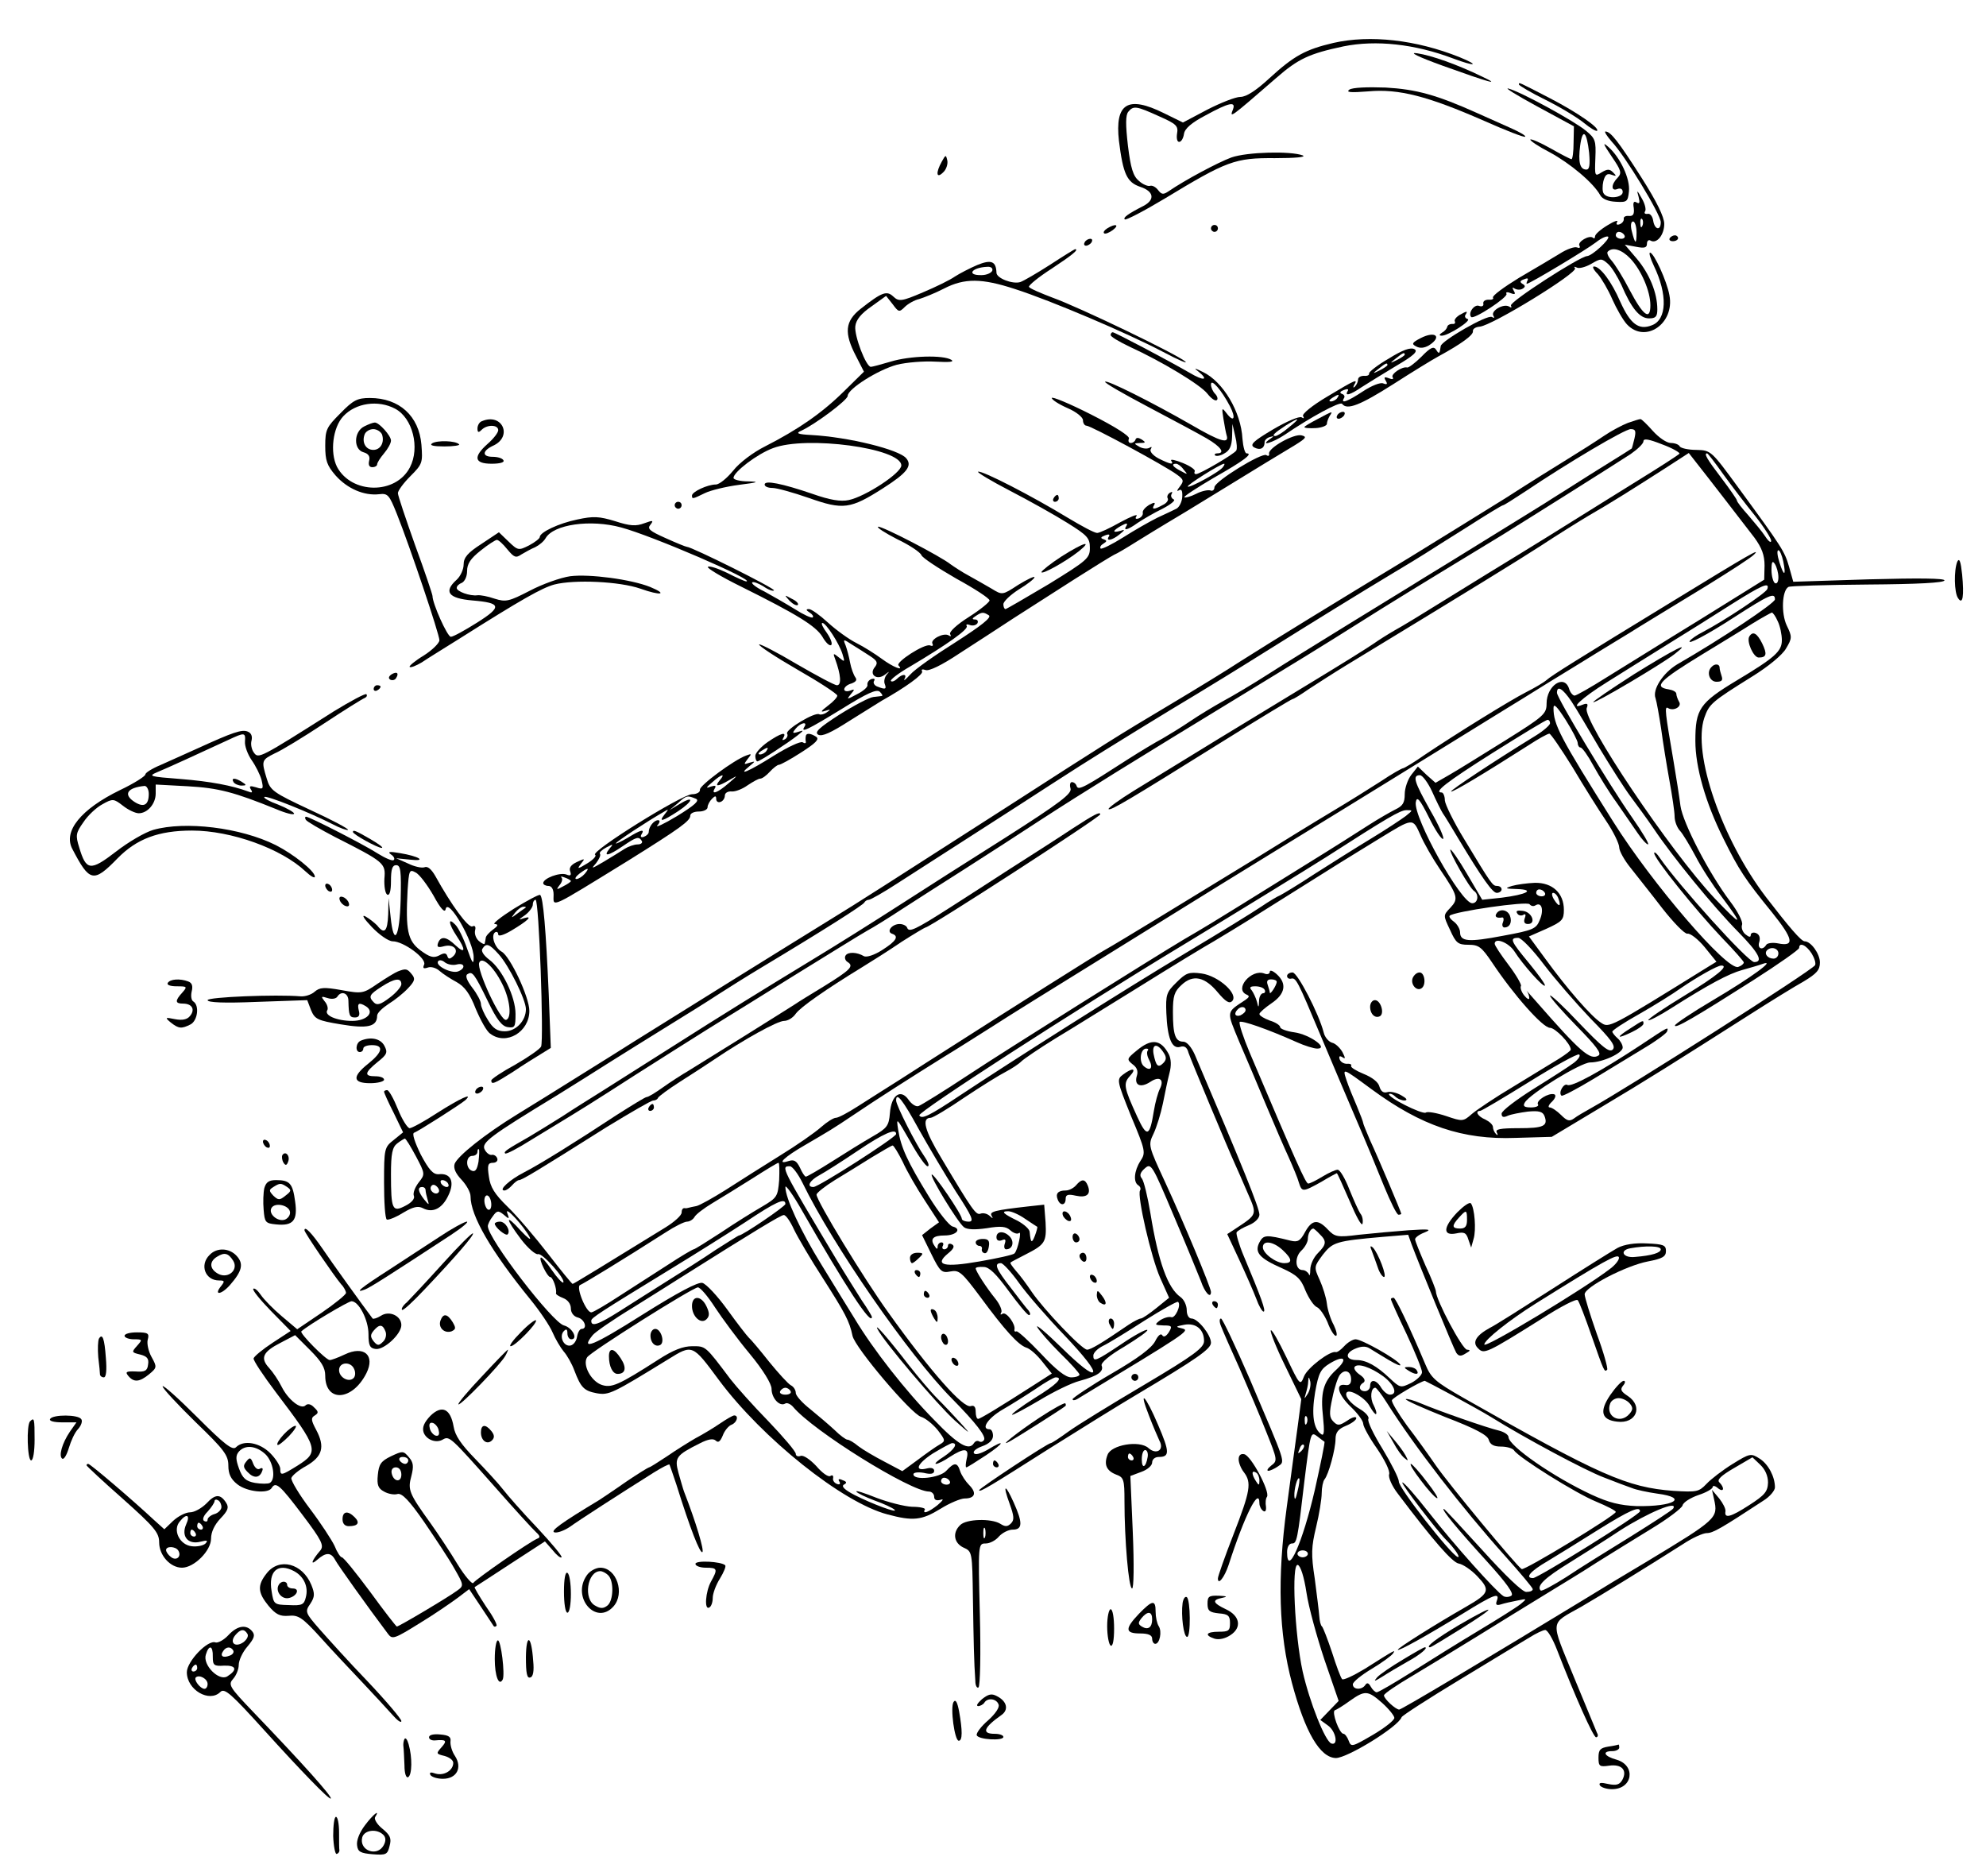 <?xml version="1.0" standalone="no"?>
<!DOCTYPE svg PUBLIC "-//W3C//DTD SVG 20010904//EN"
 "http://www.w3.org/TR/2001/REC-SVG-20010904/DTD/svg10.dtd">
<svg version="1.0" xmlns="http://www.w3.org/2000/svg"
 width="574pt" height="542pt" viewBox="0 0 574 542"
 preserveAspectRatio="xMidYMid meet">
<g transform="translate(0,542) scale(0.1,-0.1)"
fill="#000000" stroke="none">
<path d="M3854 5296 c-81 -19 -114 -37 -185 -102 -39 -36 -67 -54 -84 -54 -14
0 -57 -17 -96 -37 l-70 -37 -55 27 c-105 52 -142 28 -130 -80 12 -96 23 -120
62 -133 39 -13 43 -37 9 -55 -45 -23 -60 -34 -54 -39 3 -3 55 24 115 60 180
109 203 118 319 117 58 0 92 3 80 8 -35 13 -160 10 -206 -6 -38 -14 -134 -65
-182 -98 -15 -10 -20 -9 -30 4 -7 9 -17 14 -23 12 -6 -2 -21 4 -32 14 -17 14
-24 37 -32 102 -7 61 -7 88 1 98 15 18 23 17 89 -13 50 -22 56 -28 52 -50 -2
-13 0 -24 6 -24 6 0 12 10 14 23 2 15 21 32 63 54 66 36 87 41 79 18 -11 -28
-11 -28 125 90 63 55 95 70 194 91 94 19 206 7 317 -35 64 -24 79 -21 18 4
-125 50 -258 65 -364 41z"/>
<path d="M4170 5230 c136 -49 170 -58 115 -32 -74 36 -148 62 -189 68 -26 4 2
-10 74 -36z"/>
<path d="M4390 5176 c0 -3 35 -24 78 -45 44 -22 93 -52 111 -67 17 -14 34 -24
37 -22 8 8 -57 53 -136 94 -93 48 -90 47 -90 40z"/>
<path d="M3900 5161 c-11 -8 4 -9 55 -5 88 8 172 -14 334 -85 63 -28 117 -49
119 -46 3 3 -17 14 -44 26 -27 12 -69 31 -94 42 -118 53 -177 69 -265 74 -55
2 -96 0 -105 -6z"/>
<path d="M4442 5113 l107 -58 -1 -47 c0 -27 -3 -48 -6 -48 -3 0 -30 14 -60 31
-30 17 -56 28 -59 26 -2 -3 23 -20 56 -37 59 -32 126 -88 146 -124 6 -11 23
-18 45 -19 32 -2 35 0 38 30 4 36 -25 98 -59 128 -18 16 -16 10 9 -27 28 -41
30 -48 17 -62 -19 -19 -19 -40 0 -32 9 3 15 0 15 -9 0 -17 -45 -21 -55 -4 -4
5 -4 22 -1 35 5 19 11 24 24 19 14 -5 15 -4 4 7 -10 10 -16 10 -33 0 -20 -13
-20 -11 -18 42 2 49 0 56 -27 78 -35 29 -189 113 -224 122 -14 4 23 -19 82
-51z m151 -135 c3 -35 1 -48 -8 -48 -19 0 -24 22 -18 69 7 52 19 42 26 -21z"/>
<path d="M4658 5011 c39 -41 142 -211 142 -233 0 -26 -18 -22 -22 5 -2 12 -9
21 -16 19 -8 -1 -11 2 -7 8 3 5 -1 22 -10 37 -14 25 -15 25 -9 4 4 -17 3 -21
-6 -16 -8 5 -11 0 -8 -16 2 -18 -2 -24 -14 -23 -10 1 -16 -3 -15 -8 1 -6 -4
-13 -12 -16 -8 -3 -11 0 -7 7 4 6 -9 2 -28 -10 -20 -12 -36 -26 -36 -32 0 -6
-3 -7 -6 -4 -10 9 -46 -12 -39 -23 3 -6 0 -8 -7 -5 -7 3 -30 -5 -50 -18 -20
-12 -73 -44 -118 -70 -44 -27 -78 -52 -75 -57 3 -4 -3 -7 -13 -6 -9 0 -16 -4
-15 -11 2 -7 -4 -10 -12 -7 -14 6 -33 -21 -23 -32 8 -8 108 58 102 67 -3 5 3
6 12 2 13 -5 15 -3 9 7 -5 9 -4 11 3 6 7 -4 17 -4 23 0 8 5 8 9 -1 14 -8 5 -7
9 5 13 9 4 13 3 10 -3 -3 -6 -4 -10 -2 -10 8 0 173 99 200 120 15 12 31 19 35
16 6 -7 -46 -55 -61 -56 -21 -1 -226 -133 -220 -143 3 -6 1 -7 -5 -3 -16 10
-54 -12 -46 -26 4 -7 3 -8 -4 -4 -13 8 -146 -69 -148 -84 -3 -23 -5 -24 -13
-11 -7 11 -16 8 -43 -20 -18 -18 -37 -32 -41 -31 -14 4 -48 -19 -42 -28 4 -6
-1 -7 -11 -3 -13 5 -15 3 -9 -7 6 -10 4 -12 -7 -8 -8 4 -35 -7 -59 -23 -44
-29 -65 -37 -55 -20 4 5 1 11 -6 13 -7 3 -5 7 6 11 10 4 15 3 11 -3 -10 -16 8
-11 40 11 17 11 61 38 99 61 53 31 65 43 54 49 -11 6 -34 -2 -74 -27 -33 -19
-58 -39 -57 -43 1 -5 -5 -8 -15 -7 -9 0 -17 -4 -17 -11 0 -6 -4 -15 -9 -20 -5
-5 -6 -3 -2 5 11 18 5 16 -78 -34 -44 -26 -73 -50 -70 -56 4 -7 2 -8 -4 -4 -7
4 -44 -12 -83 -35 -57 -34 -68 -44 -54 -52 17 -9 30 -3 30 16 0 5 7 12 15 14
13 4 13 3 0 -6 -31 -22 9 -10 42 12 75 51 161 98 167 90 14 -19 52 -4 148 57
56 36 115 72 130 80 66 36 102 62 100 73 -1 6 7 12 19 13 35 2 287 157 276
169 -4 5 -2 5 5 2 6 -4 25 1 41 10 29 17 31 17 50 0 11 -10 27 -37 38 -60 29
-68 53 -97 80 -97 19 0 24 5 24 26 0 48 -23 103 -59 146 l-35 41 32 -6 c25 -5
32 -3 32 9 0 8 5 12 10 9 18 -11 40 16 40 48 0 20 -22 65 -66 134 -67 105 -89
133 -104 133 -4 0 4 -13 18 -29z m89 -243 c-3 -8 -6 -5 -6 6 -1 11 2 17 5 13
3 -3 4 -12 1 -19z m-17 -20 c0 -36 -4 -35 -14 5 -4 16 -2 27 4 27 5 0 10 -14
10 -32z m-35 -8 c3 -5 -1 -10 -9 -10 -9 0 -16 5 -16 10 0 6 4 10 9 10 6 0 13
-4 16 -10z m17 -67 c32 -34 58 -95 58 -135 0 -46 -21 -30 -60 44 -19 37 -43
75 -53 86 -9 10 -14 22 -10 25 14 14 40 6 65 -20z m-652 -278 c0 -2 -10 -9
-22 -15 -22 -11 -22 -10 -4 4 21 17 26 19 26 11z m-50 -30 c0 -2 -10 -9 -22
-15 -22 -11 -22 -10 -4 4 21 17 26 19 26 11z m-145 -95 c-3 -5 -12 -10 -18
-10 -7 0 -6 4 3 10 19 12 23 12 15 0z m-140 -85 c-16 -14 -34 -25 -39 -25 -12
0 -3 9 31 31 40 25 43 22 8 -6z"/>
<path d="M2722 4953 c-18 -32 -16 -51 4 -31 9 8 14 24 12 34 -4 18 -5 17 -16
-3z"/>
<path d="M3200 4760 c-8 -5 -12 -11 -9 -14 3 -3 14 1 25 9 21 16 8 20 -16 5z"/>
<path d="M3500 4760 c0 -5 5 -10 10 -10 6 0 10 5 10 10 0 6 -4 10 -10 10 -5 0
-10 -4 -10 -10z"/>
<path d="M4826 4732 c-3 -5 1 -9 9 -9 8 0 15 4 15 9 0 4 -4 8 -9 8 -6 0 -12
-4 -15 -8z"/>
<path d="M3135 4720 c-3 -5 -2 -10 4 -10 5 0 13 5 16 10 3 6 2 10 -4 10 -5 0
-13 -4 -16 -10z"/>
<path d="M3035 4655 c-39 -25 -77 -47 -86 -50 -22 -7 -69 11 -69 27 -1 33 -15
39 -56 22 -21 -9 -50 -24 -64 -33 -14 -10 -55 -30 -93 -46 -61 -26 -69 -27
-85 -12 -19 18 -33 13 -94 -35 -46 -36 -49 -70 -14 -137 l23 -45 -59 -58 c-63
-62 -131 -109 -227 -158 -34 -17 -74 -47 -92 -70 -18 -22 -40 -40 -50 -40 -24
0 -69 -21 -69 -32 0 -11 2 -10 37 7 16 8 61 19 99 24 55 7 61 9 27 10 -24 0
-43 5 -43 10 0 17 68 69 114 86 96 37 371 0 371 -50 0 -22 -104 -90 -152 -100
-23 -5 -54 0 -105 18 -88 30 -138 40 -138 27 0 -6 10 -10 23 -10 12 0 59 -13
105 -29 99 -35 120 -32 214 28 69 44 86 65 67 87 -21 25 -166 61 -274 67 -39
2 -46 5 -30 12 40 18 135 89 135 101 0 20 87 75 142 90 28 7 78 11 112 9 39
-2 55 -1 46 5 -23 15 -121 12 -176 -5 -27 -8 -53 -15 -57 -15 -14 0 -48 89
-45 117 2 19 17 37 46 57 l43 31 19 -24 c17 -23 19 -24 35 -8 9 9 28 20 42 23
13 4 46 17 71 30 60 31 110 30 205 -1 106 -34 326 -128 427 -181 47 -25 76
-37 65 -28 -27 22 -305 156 -383 184 -34 13 -65 26 -68 31 -2 4 27 28 66 53
59 39 80 56 67 56 -1 0 -34 -20 -72 -45z m-167 -17 c-3 -7 -17 -13 -31 -13
-45 -1 -29 22 16 24 11 1 17 -4 15 -11z"/>
<path d="M4780 4652 c40 -83 38 -156 -6 -172 -38 -15 -62 4 -91 68 -25 58 -58
102 -76 102 -6 0 -1 -10 11 -22 11 -13 30 -45 42 -73 12 -27 31 -60 42 -72 53
-57 139 2 123 84 -7 40 -45 123 -56 123 -4 0 1 -17 11 -38z"/>
<path d="M4217 4509 c-9 -6 -15 -14 -12 -18 2 -5 -1 -8 -8 -7 -6 0 -13 -3 -14
-8 -1 -5 -7 -13 -15 -17 -9 -6 -9 -9 -1 -9 19 0 87 44 75 48 -7 2 -10 8 -6 13
7 11 4 11 -19 -2z"/>
<path d="M3210 4452 c0 -5 24 -19 53 -33 96 -44 207 -111 227 -137 11 -14 23
-22 27 -18 4 3 1 12 -5 18 -7 7 -12 19 -12 27 0 19 31 -17 55 -63 18 -35 11
-48 -10 -20 -14 18 -14 16 -9 -16 3 -19 7 -40 9 -47 9 -27 -17 -20 -101 29
-115 66 -245 131 -250 125 -3 -3 53 -35 123 -72 70 -37 147 -78 171 -92 41
-24 54 -43 30 -43 -6 0 -9 -3 -6 -6 4 -3 16 -1 27 6 15 8 21 21 22 48 l1 37 8
-35 c5 -19 6 -38 3 -42 -6 -10 -105 -68 -116 -68 -5 0 -6 3 -4 8 3 4 -12 15
-34 24 -22 9 -37 12 -34 7 9 -13 -2 -11 -36 6 -17 9 -27 21 -23 27 4 7 3 8 -4
4 -7 -4 -20 -2 -29 3 -17 10 -16 10 2 11 17 0 17 2 5 10 -10 6 -16 6 -18 0 -2
-6 -8 -10 -14 -10 -6 0 -8 6 -5 13 2 7 -38 33 -109 69 -63 32 -114 53 -114 48
0 -5 20 -18 45 -29 26 -11 45 -27 45 -35 0 -9 5 -16 10 -16 13 0 229 -117 261
-141 21 -15 21 -19 9 -35 -8 -10 -10 -15 -3 -11 8 5 11 -1 10 -19 -1 -15 -9
-30 -17 -34 -8 -4 -33 -16 -55 -26 -22 -11 -66 -36 -99 -57 -32 -20 -62 -35
-65 -32 -3 4 1 10 8 14 11 7 11 9 0 13 -9 3 -8 6 5 11 10 4 15 3 11 -3 -10
-15 9 -12 31 6 16 13 16 15 2 10 -25 -7 -22 1 3 15 15 8 19 8 15 0 -11 -16 3
-13 32 8 15 10 47 29 72 41 25 13 39 25 32 27 -6 3 -9 10 -6 15 4 7 2 8 -5 4
-6 -4 -9 -11 -6 -16 3 -5 -3 -14 -14 -19 -25 -14 -34 -14 -25 0 4 8 0 8 -15 0
-11 -7 -20 -17 -18 -23 1 -6 -4 -13 -12 -16 -9 -3 -11 0 -6 7 4 7 -17 -2 -47
-18 -30 -17 -60 -31 -67 -31 -8 0 -45 20 -85 44 -102 62 -247 137 -259 133 -5
-1 36 -26 92 -55 56 -29 131 -71 166 -93 58 -36 65 -44 65 -72 0 -30 -7 -36
-119 -105 -66 -39 -122 -72 -125 -72 -3 0 -6 6 -6 14 0 8 20 27 45 43 25 15
45 31 45 35 0 4 -21 -6 -47 -22 -46 -30 -46 -30 -77 -11 -17 10 -47 27 -65 37
-19 10 -43 26 -53 33 -28 23 -200 112 -210 109 -5 -2 20 -18 55 -36 36 -17 67
-38 70 -46 3 -8 49 -38 101 -68 53 -29 96 -57 96 -63 0 -5 -27 -27 -60 -48
-35 -22 -57 -43 -54 -49 4 -7 2 -8 -4 -4 -15 9 -54 -12 -47 -24 3 -6 0 -8 -7
-5 -16 6 -101 -49 -91 -58 17 -18 -17 -4 -48 19 -19 14 -52 35 -74 46 -22 11
-59 38 -82 59 -24 22 -48 39 -55 39 -9 0 -9 -3 2 -10 8 -5 12 -11 9 -14 -3 -3
-27 8 -52 24 -26 16 -66 39 -88 51 -23 11 -38 23 -35 26 3 3 17 -2 32 -11 14
-10 28 -15 31 -12 5 5 -238 126 -252 126 -3 0 -30 11 -61 25 -47 21 -54 27
-44 39 10 13 7 13 -18 4 -24 -9 -41 -8 -84 6 -46 14 -63 15 -109 5 -54 -11
-109 -37 -109 -51 0 -4 -14 -15 -31 -24 -30 -15 -32 -15 -59 11 l-28 27 -51
-34 c-39 -25 -51 -39 -51 -59 0 -14 -9 -34 -20 -44 -39 -35 -24 -54 45 -60 84
-7 87 -18 14 -64 -35 -22 -69 -41 -76 -41 -10 0 -53 96 -53 118 0 4 -22 70
-50 146 -27 76 -50 144 -50 151 0 7 16 29 36 49 35 35 36 39 32 91 -7 83 -64
135 -149 135 -36 0 -48 -6 -85 -44 -40 -40 -44 -47 -44 -94 0 -43 5 -57 30
-86 34 -38 82 -59 126 -54 25 3 29 -2 51 -57 38 -95 123 -348 123 -365 0 -8
-20 -28 -45 -44 -25 -15 -44 -31 -41 -33 3 -3 18 3 35 13 16 11 65 41 108 68
182 115 239 147 275 157 58 15 189 9 249 -12 59 -21 81 -17 28 5 -55 22 -175
38 -231 31 -28 -4 -81 -23 -117 -42 -60 -31 -69 -33 -101 -23 -20 7 -42 11
-50 10 -22 -3 -60 11 -60 21 0 6 7 12 15 15 8 4 15 18 15 34 0 21 10 36 39 59
21 17 43 31 47 31 5 0 18 -12 30 -27 20 -24 25 -26 41 -15 10 6 28 16 40 21
12 6 25 17 30 26 23 40 130 55 218 31 90 -24 391 -154 362 -156 -4 0 -29 11
-56 25 -27 13 -52 21 -55 17 -4 -3 39 -29 96 -57 163 -81 216 -114 235 -145 9
-16 20 -27 25 -24 5 3 -1 19 -12 35 -12 16 -18 29 -13 29 10 0 48 -58 58 -90
7 -23 7 -24 -10 -10 -17 14 -18 13 -11 -5 16 -44 19 -75 5 -75 -7 0 -59 28
-116 61 -57 34 -106 59 -109 57 -3 -3 47 -36 111 -73 63 -36 115 -70 115 -75
0 -5 -12 -18 -27 -29 -21 -16 -23 -20 -8 -15 16 5 17 4 5 -4 -8 -6 -18 -8 -22
-6 -12 8 -100 -45 -93 -56 3 -5 0 -12 -6 -16 -8 -4 -9 -3 -5 4 11 19 -7 14
-45 -12 -20 -14 -36 -32 -36 -40 0 -9 3 -16 6 -16 7 0 88 53 116 75 19 15 19
16 1 10 -16 -5 -17 -3 -6 10 14 17 35 21 25 5 -12 -19 9 -9 107 51 74 46 102
59 111 50 6 -6 9 -11 6 -12 -2 0 -13 -2 -25 -3 -11 -1 -55 -24 -98 -51 -59
-38 -73 -51 -61 -58 11 -6 37 6 90 40 42 26 83 52 93 58 68 38 122 77 117 85
-3 6 1 7 10 4 10 -4 47 14 98 48 45 29 116 75 157 102 41 26 120 77 175 112
55 35 107 67 115 71 8 3 38 21 65 38 28 17 66 41 85 52 19 11 85 51 145 88
129 79 176 108 228 139 32 20 35 24 19 28 -22 6 -98 -37 -94 -53 1 -6 -2 -8
-8 -4 -13 8 -150 -76 -150 -93 0 -8 -6 -12 -12 -9 -7 2 -26 -2 -41 -10 -16 -8
-31 -12 -34 -10 -2 3 37 28 86 57 85 48 114 70 94 70 -5 0 -10 19 -12 42 -4
78 -56 165 -114 193 -24 12 -28 12 -14 2 32 -26 17 -29 -25 -4 -66 38 -216
117 -222 117 -3 0 -6 -4 -6 -8z m-2068 -213 c51 -27 72 -113 43 -169 -41 -80
-169 -78 -211 1 -21 42 -12 114 18 146 36 39 101 48 150 22z m2279 -176 c13
-15 12 -15 -8 -4 -24 12 -29 21 -14 21 5 0 15 -7 22 -17z m114 8 c-7 -13 -97
-62 -102 -57 -4 4 95 66 105 66 2 0 1 -4 -3 -9z m-677 -429 c9 -6 -22 -30 -95
-77 -59 -37 -119 -79 -132 -94 -13 -14 -20 -20 -17 -13 9 15 -6 16 -22 0 -6
-6 -14 -9 -17 -6 -4 3 22 23 57 43 106 63 168 107 162 116 -3 5 1 6 9 3 8 -3
18 -1 22 5 3 6 0 11 -7 11 -9 0 -9 3 2 10 18 12 22 12 38 2z m-343 -118 c20
-13 23 -19 14 -31 -19 -22 5 -40 28 -23 14 11 15 11 6 1 -6 -7 -9 -20 -6 -27
6 -16 2 -17 -21 -8 -9 3 -13 11 -10 16 4 6 1 8 -7 6 -8 -3 -13 -10 -12 -17 2
-6 -12 -18 -30 -27 -30 -16 -31 -16 -18 0 12 14 12 16 -3 10 -9 -3 -16 -1 -16
4 0 6 9 14 21 17 13 5 17 10 11 18 -5 7 -12 26 -15 42 -3 17 -9 39 -13 50 -8
19 -7 19 19 2 15 -9 38 -24 52 -33z m-300 -274 c-3 -5 -12 -10 -18 -10 -7 0
-6 4 3 10 19 12 23 12 15 0z"/>
<path d="M1053 4188 c-31 -15 -32 -67 -2 -75 14 -4 19 -12 16 -24 -3 -12 0
-19 9 -19 8 0 14 4 14 8 0 5 9 19 20 32 11 13 20 29 20 37 0 14 -35 53 -47 52
-5 0 -18 -5 -30 -11z m51 -23 c8 -23 -4 -45 -25 -45 -22 0 -34 22 -25 45 3 8
14 15 25 15 10 0 21 -7 25 -15z"/>
<path d="M4106 4443 c-25 -13 -27 -17 -13 -24 11 -6 23 -5 37 3 39 25 19 43
-24 21z"/>
<path d="M3808 4209 c-21 -11 -38 -21 -38 -23 0 -3 15 -4 33 -3 17 1 32 7 32
12 0 6 4 16 8 23 10 15 10 15 -35 -9z"/>
<path d="M3865 4220 c-3 -5 -2 -10 4 -10 5 0 13 5 16 10 3 6 2 10 -4 10 -5 0
-13 -4 -16 -10z"/>
<path d="M1393 4203 c-7 -2 -13 -12 -13 -21 0 -12 3 -13 12 -4 16 16 48 15 48
-1 0 -7 -13 -24 -30 -39 -43 -38 -40 -58 11 -58 24 0 38 4 34 10 -3 6 -17 10
-31 10 -31 0 -31 17 1 32 58 26 27 96 -32 71z"/>
<path d="M4705 4198 c-16 -6 -48 -23 -70 -38 -22 -15 -69 -45 -105 -67 -36
-22 -116 -72 -178 -112 -63 -39 -187 -116 -275 -170 -210 -127 -404 -246 -492
-302 -38 -25 -128 -80 -200 -123 -158 -94 -186 -112 -478 -300 -332 -213 -433
-278 -507 -323 -88 -54 -503 -312 -565 -351 -27 -17 -98 -62 -158 -99 -59 -37
-141 -88 -182 -113 -93 -57 -172 -120 -181 -143 -4 -13 3 -28 20 -46 14 -15
26 -36 26 -48 0 -56 59 -158 173 -298 27 -33 56 -76 64 -95 8 -19 23 -44 32
-55 10 -11 24 -36 31 -55 19 -50 28 -59 65 -66 35 -6 45 -1 206 98 71 44 70
44 147 -60 125 -168 357 -354 487 -388 74 -20 99 -17 153 16 27 17 59 30 70
30 30 0 36 16 13 39 -10 10 -22 28 -26 40 -8 26 -17 26 -40 1 -19 -21 -95 -29
-95 -10 0 5 13 7 30 4 20 -5 30 -3 30 6 0 7 -8 10 -20 7 -39 -10 -30 13 16 43
27 16 52 30 56 30 18 0 6 -19 -24 -39 -18 -11 -28 -21 -23 -21 6 0 24 9 40 20
42 27 57 26 49 -5 -3 -14 -4 -25 -1 -25 3 0 28 16 57 35 55 37 57 48 3 15 -20
-11 -35 -15 -38 -9 -4 5 7 14 24 20 20 7 31 18 31 30 0 10 -4 19 -10 19 -26 0
-5 32 38 57 26 15 69 42 96 60 26 18 52 33 57 33 24 0 3 -21 -61 -60 -38 -24
-67 -46 -65 -48 2 -2 37 17 78 41 41 25 94 51 118 57 52 14 70 27 63 44 -3 8
23 30 66 55 39 24 69 45 66 48 -3 3 -37 -15 -75 -41 -75 -50 -81 -52 -81 -33
0 8 12 20 28 28 15 7 69 40 120 73 51 32 95 57 97 54 10 -9 -9 -49 -20 -44 -7
2 -21 -2 -32 -9 -17 -13 -16 -14 10 -15 24 0 26 -2 15 -20 -8 -12 -15 -15 -19
-8 -4 6 -12 -1 -20 -17 -10 -20 -50 -50 -126 -94 -62 -36 -112 -70 -113 -74 0
-4 6 -4 13 0 316 191 327 198 305 204 -22 5 -21 6 5 11 33 6 57 -13 57 -47 0
-19 -27 -40 -172 -126 -95 -56 -194 -117 -219 -135 -26 -19 -49 -34 -52 -34
-9 0 -207 -131 -207 -136 0 -8 34 13 204 121 89 56 202 126 251 155 173 103
215 132 215 150 0 23 -38 70 -56 70 -8 0 -14 10 -14 24 0 14 -8 31 -18 38 -37
26 -64 101 -87 242 -8 48 -19 94 -25 101 -7 8 -5 17 9 29 18 16 21 11 83 -136
36 -84 71 -170 79 -190 11 -33 29 -52 29 -31 0 12 -80 204 -132 316 -49 106
-50 108 -34 141 9 19 21 58 27 87 6 30 14 69 19 88 6 22 5 41 -2 55 -23 43
-50 46 -93 10 -28 -23 -29 -25 -12 -39 13 -9 17 -20 13 -33 -9 -28 10 -37 39
-18 27 18 41 6 27 -21 -5 -10 -13 -38 -17 -63 -12 -75 -20 -78 -48 -17 -39 85
-41 96 -21 118 20 22 8 25 -20 4 -19 -14 -18 -18 23 -120 42 -100 43 -106 27
-130 -18 -28 -21 -61 -6 -70 6 -4 8 -10 5 -15 -9 -15 32 -193 58 -252 l26 -58
-37 -30 c-20 -16 -40 -30 -45 -30 -4 0 -20 -8 -35 -18 -76 -52 -109 -72 -120
-72 -15 0 -126 117 -160 167 -14 21 -34 48 -45 60 -11 13 -19 24 -16 25 2 2
22 12 43 23 57 29 61 36 58 93 l-4 51 -46 -5 c-97 -11 -113 -15 -106 -27 5 -9
4 -9 -6 0 -7 6 -18 9 -26 6 -13 -5 -23 9 -113 160 -49 81 -58 117 -31 117 6 0
50 26 98 59 48 32 101 65 119 74 17 9 37 22 45 30 7 7 51 37 98 66 47 28 157
97 245 151 88 55 185 114 215 131 30 18 78 47 105 64 97 61 207 130 255 160
27 17 80 49 117 72 98 60 96 60 118 11 10 -24 36 -69 57 -100 52 -77 54 -85
30 -111 -21 -22 -21 -22 -1 -64 17 -38 23 -43 53 -43 30 0 38 -6 69 -52 62
-93 146 -188 167 -188 15 0 60 -46 60 -63 0 -3 -15 -14 -32 -25 -18 -11 -77
-47 -131 -80 -54 -32 -109 -69 -123 -81 -25 -22 -27 -22 -74 -6 -27 9 -54 14
-59 10 -11 -6 -114 46 -106 54 3 2 11 -1 17 -7 7 -7 19 -12 28 -12 9 1 6 6
-10 15 -14 8 -32 12 -41 9 -11 -3 -18 3 -22 16 -3 13 -21 27 -46 37 -22 9 -38
19 -36 23 3 4 -3 7 -12 6 -9 0 -18 5 -21 13 -3 9 0 11 8 6 9 -6 9 -3 0 15 -7
12 -20 25 -30 27 -10 3 -21 16 -24 29 -14 55 -76 174 -90 174 -9 0 -16 -5 -16
-10 0 -6 5 -9 11 -8 15 4 19 -5 85 -162 31 -74 78 -184 104 -245 26 -60 62
-147 80 -192 19 -46 37 -83 42 -83 4 0 8 1 8 3 0 4 -64 156 -91 214 -10 24
-19 45 -19 48 0 3 -8 24 -18 48 -10 23 -24 57 -30 75 -12 37 -14 38 73 -26
143 -105 262 -146 416 -140 l104 3 140 84 c136 81 215 131 435 271 58 37 126
79 153 94 38 23 47 33 47 55 0 25 -26 61 -44 61 -10 0 -45 41 -112 128 -128
168 -213 415 -178 518 14 40 21 46 138 119 47 29 88 63 98 81 18 30 18 34 2
67 -16 34 -14 100 5 111 4 3 108 6 229 7 144 1 222 5 222 12 0 6 -71 7 -219 3
l-218 -7 -12 43 c-13 45 -20 56 -146 228 -79 108 -80 109 -122 110 -23 0 -45
5 -48 10 -3 6 -15 10 -26 10 -12 0 -35 16 -52 35 -17 19 -33 35 -36 34 -3 0
-19 -5 -36 -11z m19 -45 c-4 -16 -7 -28 -8 -29 -1 -1 -39 -25 -86 -54 -47 -29
-107 -68 -135 -85 -27 -18 -111 -69 -185 -115 -74 -46 -162 -100 -195 -120
-33 -21 -129 -79 -213 -131 -84 -52 -190 -117 -235 -146 -45 -29 -104 -64
-132 -79 -27 -15 -70 -41 -95 -58 -25 -17 -61 -39 -80 -50 -19 -10 -64 -37
-100 -60 -124 -80 -143 -91 -148 -78 -2 7 -8 12 -14 12 -5 0 -7 -8 -4 -18 5
-15 -29 -41 -189 -143 -108 -68 -238 -151 -289 -184 -101 -65 -197 -125 -263
-165 -153 -93 -268 -164 -403 -250 -85 -54 -180 -114 -210 -133 -30 -19 -82
-51 -115 -73 -33 -21 -76 -47 -96 -59 -65 -37 -74 -43 -69 -48 3 -3 37 15 75
39 39 24 90 55 115 70 25 15 74 46 110 69 66 43 313 199 340 215 8 5 96 59
195 121 99 61 194 120 212 130 17 9 62 37 100 62 37 24 120 77 183 117 63 40
160 103 215 139 128 83 262 166 610 378 99 60 234 143 300 185 106 67 178 111
425 261 84 52 324 203 373 235 20 14 37 30 37 37 0 9 16 6 54 -9 30 -11 52
-24 50 -27 -2 -3 -56 -38 -121 -78 -65 -40 -149 -93 -188 -117 -38 -24 -106
-66 -150 -93 -44 -27 -136 -83 -205 -126 -69 -43 -141 -87 -160 -97 -19 -11
-46 -28 -60 -38 -14 -10 -99 -63 -190 -118 -167 -101 -360 -219 -503 -307 -42
-26 -75 -50 -73 -53 6 -5 55 24 329 195 109 68 200 123 203 123 3 0 24 13 47
29 23 15 71 46 107 68 367 223 497 303 565 347 44 29 105 67 135 85 68 39 134
81 223 138 l68 44 18 -23 c35 -44 142 -183 172 -222 21 -29 29 -50 29 -80 l-1
-41 -185 -115 c-103 -63 -224 -139 -270 -167 -46 -29 -88 -53 -93 -53 -5 0
-13 9 -16 20 -14 43 -65 9 -65 -43 0 -30 -8 -37 -120 -107 -66 -41 -138 -86
-161 -99 l-40 -23 -26 23 -25 24 -19 -24 c-10 -13 -19 -38 -19 -56 0 -25 -6
-34 -27 -44 -14 -7 -49 -27 -77 -45 -28 -18 -108 -69 -178 -112 -71 -44 -156
-97 -190 -118 -66 -41 -110 -68 -167 -101 -92 -55 -507 -315 -622 -391 -71
-47 -136 -87 -144 -90 -7 -3 -20 5 -29 18 -23 33 -50 14 -54 -39 -3 -36 -8
-43 -50 -67 -26 -15 -78 -47 -117 -72 -38 -24 -72 -44 -76 -44 -3 0 -11 12
-17 26 -10 20 -17 24 -33 19 -37 -12 -12 12 49 47 70 41 76 44 143 89 59 40
159 104 257 165 35 21 99 62 142 89 43 28 172 108 287 179 114 71 233 144 263
163 30 19 165 102 300 185 206 126 374 230 625 385 22 13 81 50 131 81 51 31
114 70 140 86 27 17 83 50 124 76 41 25 129 79 195 119 66 41 127 80 135 89
19 19 -8 4 -235 -135 -285 -174 -349 -214 -365 -228 -8 -7 -35 -23 -59 -35
-47 -24 -202 -120 -293 -181 -31 -22 -60 -39 -63 -39 -3 0 -32 -16 -63 -37
-31 -20 -95 -60 -142 -88 -47 -28 -146 -89 -220 -135 -173 -106 -409 -250
-435 -264 -21 -11 -285 -178 -435 -274 -47 -30 -118 -75 -158 -101 -40 -25
-96 -61 -123 -78 -28 -18 -56 -33 -63 -33 -7 0 -26 -12 -43 -27 -18 -16 -71
-53 -120 -83 -48 -30 -118 -74 -155 -98 -38 -24 -76 -45 -85 -47 -10 -2 -20
-4 -23 -5 -3 -1 -8 -2 -12 -1 -5 0 -8 -5 -8 -13 0 -8 -21 -27 -47 -43 -172
-106 -265 -163 -268 -163 -2 0 -34 39 -71 87 -38 49 -90 110 -117 136 -38 37
-50 57 -54 87 -5 33 -3 40 12 40 9 0 15 6 12 13 -2 6 -9 11 -15 10 -6 -2 -16
5 -21 15 -11 20 15 39 209 157 45 28 114 71 153 96 40 25 115 72 167 104 52
32 118 73 145 91 28 18 82 52 122 76 190 114 298 183 301 190 2 4 8 8 13 8 5
0 42 21 82 47 101 65 213 137 347 223 63 41 144 93 180 116 72 46 261 162 340
209 28 17 115 70 193 119 155 97 272 169 375 231 37 22 78 47 92 56 14 9 69
44 122 77 53 34 99 62 102 62 3 0 31 18 63 39 125 84 289 181 306 181 14 0 16
-5 11 -27z m257 -104 c24 -33 65 -87 92 -120 26 -33 47 -66 46 -72 0 -7 -8 -1
-17 13 -9 14 -32 41 -49 61 -18 20 -33 39 -33 43 0 3 -20 32 -45 65 -42 55
-51 71 -41 71 2 0 23 -27 47 -61z m173 -251 c9 -43 2 -45 -11 -3 -6 19 -8 35
-3 35 4 0 10 -14 14 -32z m-14 -46 c0 -13 -4 -20 -10 -17 -5 3 -10 21 -10 38
0 24 3 28 10 17 5 -8 10 -25 10 -38z m-32 -34 c-4 -12 -125 -92 -186 -124 -18
-9 -35 -21 -38 -26 -9 -13 49 17 126 67 104 67 120 74 120 53 0 -11 -156 -115
-283 -188 -41 -25 -72 -73 -62 -98 3 -9 10 -48 16 -87 5 -38 16 -106 24 -150
8 -44 15 -91 15 -104 0 -14 7 -32 15 -41 8 -8 29 -43 46 -75 17 -33 51 -85 74
-115 67 -89 61 -90 -20 -5 -128 136 -382 514 -369 549 5 12 2 15 -11 10 -42
-17 -4 19 70 65 44 28 122 76 173 108 52 32 135 84 185 116 92 58 112 66 105
45z m30 -93 c7 -14 12 -39 12 -55 0 -32 -20 -50 -130 -116 -108 -65 -120 -83
-120 -175 0 -75 29 -178 81 -282 45 -91 62 -117 141 -214 61 -76 66 -99 17
-89 -15 3 -31 1 -34 -4 -11 -18 -27 -11 -20 9 3 12 0 21 -10 25 -8 3 -15 0
-15 -6 0 -7 -5 -6 -15 2 -9 7 -13 20 -10 28 3 8 -12 38 -35 68 -61 81 -136
226 -143 275 -3 24 -12 82 -20 129 -24 140 -27 161 -16 154 16 -10 41 4 32 18
-4 7 -8 18 -8 23 0 6 -10 11 -22 13 -45 7 -28 25 100 103 49 30 112 68 140 86
29 18 55 32 58 33 3 0 11 -11 17 -25z m-596 -232 c14 -21 50 -82 81 -135 32
-53 72 -116 90 -140 18 -24 48 -65 67 -93 53 -79 171 -224 244 -298 60 -61 73
-87 46 -87 -18 0 -218 222 -272 300 -9 14 -17 20 -17 15 -1 -15 120 -165 196
-245 35 -36 63 -68 63 -71 0 -4 -7 -10 -16 -13 -32 -12 -249 241 -361 419
-155 246 -173 281 -173 329 0 15 10 5 35 -34 19 -30 35 -61 35 -67 0 -7 4 -13
8 -13 5 0 22 -24 37 -52 16 -29 46 -78 68 -108 21 -30 48 -70 60 -87 12 -18
26 -33 30 -33 5 0 -16 35 -46 78 -68 97 -217 345 -217 360 0 23 17 12 42 -25z
m-62 -63 c0 -5 -19 -22 -42 -36 -119 -73 -247 -158 -244 -161 3 -4 96 52 223
133 29 19 56 34 61 34 4 0 34 -44 67 -97 32 -54 76 -124 97 -155 21 -31 38
-66 38 -77 0 -10 15 -37 33 -59 17 -22 59 -74 91 -116 33 -42 65 -75 73 -74 8
2 31 -16 50 -39 l34 -42 -23 -14 c-290 -180 -287 -178 -311 -162 -28 18 -97
97 -161 185 l-47 64 50 22 c46 21 51 26 51 55 0 48 -33 79 -84 78 -23 -1 -52
-5 -66 -9 -22 -7 -20 -8 15 -9 54 -2 27 -16 -45 -25 l-56 -6 -44 75 c-24 41
-46 72 -48 70 -5 -5 56 -113 69 -120 14 -10 11 -35 -6 -35 -32 0 -170 247
-163 292 3 18 11 10 38 -44 18 -37 37 -65 41 -62 4 2 -12 39 -37 82 -46 82
-53 102 -30 102 7 0 23 -21 35 -47 12 -27 26 -55 31 -63 6 -8 25 -40 43 -70
72 -120 101 -160 113 -160 8 0 14 5 14 10 0 6 -6 10 -13 10 -13 0 -16 4 -95
135 -30 49 -55 100 -56 112 0 13 -5 23 -9 23 -25 0 12 29 148 115 83 52 153
95 158 95 4 0 7 -4 7 -10z m-417 -268 c-12 -9 -57 -39 -100 -65 -43 -26 -116
-72 -163 -102 -47 -31 -92 -58 -100 -62 -8 -3 -33 -18 -55 -33 -22 -15 -121
-76 -220 -135 -179 -107 -496 -308 -650 -410 -90 -60 -111 -70 -118 -58 -6 9
450 304 765 494 160 97 368 225 412 253 176 113 213 135 231 135 19 0 19 0 -2
-17z m402 -222 c3 -5 -1 -10 -9 -10 -9 0 -16 5 -16 10 0 6 4 10 9 10 6 0 13
-4 16 -10z m39 -16 c9 -24 2 -26 -12 -4 -7 11 -8 20 -3 20 5 0 12 -7 15 -16z
m-66 -20 c18 11 25 -14 12 -43 -10 -25 -19 -29 -106 -45 -99 -19 -124 -17
-124 10 0 9 -8 23 -17 30 -10 7 -16 15 -13 18 12 12 225 43 231 33 4 -5 11 -7
17 -3z m25 -172 c32 -42 93 -112 134 -155 61 -62 74 -80 64 -90 -10 -9 -30 7
-97 77 -46 49 -84 84 -84 79 0 -5 34 -44 76 -87 57 -58 74 -80 64 -86 -24 -15
-53 11 -180 156 -19 22 -32 36 -27 30 4 -5 7 -15 7 -20 0 -6 -7 -2 -15 8 -8
10 -12 23 -9 27 2 4 -14 32 -36 61 -22 29 -40 56 -40 61 0 19 40 4 57 -22 24
-38 83 -104 88 -99 3 2 -18 31 -45 64 -54 65 -58 74 -32 74 9 0 42 -34 75 -78z
m773 33 c8 -13 13 -28 10 -34 -10 -16 -534 -350 -651 -415 -16 -9 -37 -21 -46
-28 -13 -9 -20 -7 -37 10 -12 12 -27 22 -33 22 -6 0 -3 8 7 17 10 10 12 19 6
21 -16 5 -53 -18 -47 -29 4 -5 -6 -9 -20 -9 -20 0 -24 4 -18 14 14 25 162 116
189 116 36 0 94 27 94 43 0 8 -7 20 -15 27 -8 7 -15 16 -15 19 0 4 35 27 78
51 42 24 97 58 122 76 44 30 103 64 115 64 23 0 -11 -29 -105 -86 -61 -37
-108 -69 -106 -72 3 -2 32 13 65 34 112 71 167 100 206 111 22 6 49 14 60 18
40 14 -34 -40 -144 -105 -61 -36 -110 -69 -110 -73 -1 -11 57 23 227 131 72
46 132 88 132 93 0 17 20 9 36 -16z m-96 0 c0 -8 -6 -15 -14 -15 -17 0 -28 14
-19 24 12 12 33 6 33 -9z m-1776 -288 c8 -12 7 -20 -2 -29 -15 -15 -21 -8 -28
27 -5 30 12 31 30 2z m-47 7 c-3 -4 -2 -15 4 -26 13 -24 4 -35 -15 -19 -15 13
-10 51 7 51 6 0 7 -3 4 -6z m1232 -35 c-13 -10 -66 -44 -116 -75 -51 -32 -93
-64 -93 -72 0 -10 5 -12 18 -6 9 4 35 9 58 12 32 3 43 0 48 -13 11 -29 -3 -35
-75 -35 -53 0 -68 -3 -63 -12 4 -8 3 -10 -2 -5 -5 5 -9 14 -9 20 0 7 -10 16
-22 22 -22 9 -31 25 -15 25 4 0 68 38 142 84 74 46 139 82 144 79 5 -3 -2 -14
-15 -24z m-1894 -191 c28 -50 76 -131 107 -180 49 -75 54 -88 38 -88 -11 0
-20 4 -20 8 0 13 -82 133 -87 128 -6 -5 75 -138 93 -152 9 -7 31 -8 66 -3 41
7 56 5 68 -6 9 -8 20 -12 25 -8 9 9 -3 -49 -13 -59 -4 -4 -49 -14 -101 -23
-103 -18 -132 -11 -91 23 16 13 20 21 12 26 -7 4 -12 2 -12 -3 0 -6 -5 -11
-11 -11 -5 0 -7 5 -4 10 3 6 1 10 -4 10 -6 0 -11 -6 -11 -12 0 -9 -3 -8 -9 2
-14 20 -4 30 29 30 34 0 51 19 23 26 -10 3 -41 42 -68 86 -62 101 -81 142 -89
193 -6 38 -5 36 34 -32 22 -40 45 -73 51 -73 6 0 2 12 -9 28 -24 34 -82 148
-82 162 0 26 19 2 65 -82z m-65 -15 c-1 -10 -224 -153 -239 -153 -21 0 -11 19
17 34 15 8 64 39 110 70 77 52 113 67 112 49z m19 -80 c12 -27 41 -77 64 -112
l41 -63 -25 -18 -24 -19 27 -55 c25 -51 30 -55 55 -50 25 5 33 -2 86 -73 72
-98 110 -139 133 -147 11 -3 31 -21 46 -40 l28 -35 -53 -34 c-98 -63 -154 -97
-160 -97 -4 0 -7 9 -7 21 0 14 -5 19 -14 16 -21 -8 -116 99 -239 271 -70 97
-207 322 -207 340 0 5 24 24 53 42 28 17 77 47 107 66 30 18 57 34 60 34 3 0
16 -21 29 -47z m-1226 0 c-4 -22 -9 -30 -19 -26 -19 7 -18 43 1 43 8 0 15 5
15 12 0 6 2 9 4 7 2 -2 1 -18 -1 -36z m869 -53 c-4 -48 -6 -51 -50 -77 -26
-15 -79 -48 -119 -75 -40 -26 -75 -48 -78 -48 -3 0 -37 -20 -75 -45 -39 -25
-101 -65 -140 -90 -38 -25 -74 -46 -80 -47 -15 -4 -47 75 -33 79 10 4 122 72
247 152 26 17 54 31 62 31 7 0 17 6 21 13 4 8 28 26 53 41 25 15 77 47 115 71
39 25 72 45 75 45 3 0 3 -23 2 -50z m67 -7 c88 -181 308 -499 432 -624 70 -71
100 -110 93 -120 -3 -5 -9 -7 -14 -4 -5 3 -11 1 -15 -5 -14 -23 -45 -6 -116
68 -81 82 -175 202 -229 292 -19 30 -62 101 -96 156 -60 97 -104 192 -104 224
0 8 22 -22 48 -68 126 -220 202 -336 202 -307 0 2 -13 24 -29 47 -15 24 -48
76 -72 116 -162 271 -163 272 -136 272 7 0 23 -21 36 -47z m-899 -64 c0 -11
-4 -17 -10 -14 -5 3 -10 15 -10 26 0 11 5 17 10 14 6 -3 10 -15 10 -26z m850
2 c0 -7 -124 -91 -134 -91 -2 0 -32 -19 -68 -42 -35 -24 -97 -63 -137 -88 -39
-25 -102 -64 -139 -88 -63 -40 -84 -47 -83 -28 0 8 25 24 231 150 69 42 166
103 215 135 87 58 115 71 115 52z m-739 -96 c5 -11 -6 -2 -26 19 -46 51 -45
36 1 -25 20 -26 42 -45 49 -43 12 5 81 -73 73 -82 -3 -2 -18 14 -33 36 -15 22
-30 39 -32 36 -6 -5 19 -56 27 -56 8 0 20 -35 17 -47 -1 -3 8 -9 21 -14 13 -5
22 -17 22 -30 0 -12 8 -23 20 -26 20 -5 29 -33 11 -33 -5 0 -11 -10 -13 -22
-2 -13 -10 -24 -19 -26 -20 -4 -34 27 -19 42 7 7 10 5 10 -7 0 -9 5 -17 11
-17 21 0 3 34 -21 40 -33 8 -220 251 -220 287 0 5 6 18 14 28 12 17 16 18 32
5 16 -14 17 -13 10 5 -8 23 48 -38 65 -70z m1432 53 c18 -12 33 -22 35 -23 1
-1 -2 -13 -7 -26 -9 -23 -12 -21 -15 11 0 8 -16 22 -34 32 -43 21 -50 28 -28
28 10 0 32 -10 49 -22z m-668 -31 c11 -23 48 -86 83 -140 65 -102 77 -124 86
-167 7 -34 170 -226 198 -234 13 -4 34 -21 48 -38 23 -30 23 -32 6 -42 -11 -6
-39 -26 -63 -44 l-45 -33 -51 27 c-29 15 -63 35 -76 45 -13 11 -27 19 -32 19
-4 0 -21 12 -37 28 -16 15 -48 42 -70 60 -23 18 -42 39 -42 47 0 8 -6 18 -14
22 -8 4 -36 35 -63 68 -26 33 -53 65 -59 70 -6 6 -34 42 -62 81 -29 40 -61 74
-72 77 -13 3 -70 -27 -175 -93 -139 -88 -180 -105 -142 -58 6 8 59 45 117 80
58 36 121 76 140 88 211 133 287 179 295 179 6 1 19 -18 30 -42z m650 -154
c22 -31 81 -99 132 -152 57 -60 88 -100 82 -106 -6 -6 -39 20 -90 70 -45 44
-77 71 -71 60 6 -11 36 -45 66 -75 31 -30 56 -58 56 -62 0 -4 -11 -8 -24 -8
-16 0 -43 21 -87 68 -35 37 -67 66 -71 65 -4 -2 -7 0 -6 5 4 15 -23 52 -34 46
-6 -4 -8 -3 -4 4 3 5 -4 23 -17 39 -26 32 -57 80 -57 88 0 3 10 5 23 4 16 0
36 -20 72 -69 28 -38 54 -70 59 -70 5 0 4 6 -1 13 -6 6 -29 36 -51 65 -44 56
-50 72 -29 72 6 0 30 -26 52 -57z m-879 -70 c21 -32 66 -93 101 -135 39 -47
63 -87 63 -101 0 -27 23 -52 39 -43 5 4 16 -1 23 -9 57 -69 340 -245 393 -245
8 0 15 -7 15 -15 0 -9 6 -12 18 -9 11 4 8 -1 -8 -15 -25 -20 -45 -28 -37 -13
3 4 -14 8 -37 8 -22 1 -69 13 -103 26 -35 14 -60 22 -58 18 3 -5 27 -16 53
-26 26 -9 51 -21 57 -26 14 -13 -64 16 -115 42 -29 15 -39 25 -31 30 10 5 8 9
-4 13 -10 5 -14 3 -9 -4 4 -7 1 -10 -7 -7 -8 3 -13 11 -11 17 1 7 -2 10 -8 6
-6 -4 -24 9 -41 29 -18 19 -37 32 -45 29 -8 -3 -14 0 -14 6 0 7 -36 49 -79 94
-44 45 -93 100 -110 122 -73 97 -71 95 -110 95 -27 0 -55 -11 -97 -38 -117
-75 -137 -84 -167 -73 -30 12 -54 58 -40 79 10 16 304 201 320 202 7 0 29 -26
49 -57z m219 -243 c3 -5 -3 -10 -15 -10 -12 0 -18 5 -15 10 3 6 10 10 15 10 5
0 12 -4 15 -10z m460 -260 c3 -5 -1 -10 -9 -10 -9 0 -16 5 -16 10 0 6 4 10 9
10 6 0 13 -4 16 -10z"/>
<path d="M3100 3026 c-36 -24 -117 -76 -180 -116 -63 -41 -144 -93 -180 -116
-94 -60 -113 -69 -118 -55 -2 6 -12 11 -22 11 -22 0 -39 -22 -22 -28 21 -7 13
-21 -28 -47 -23 -15 -46 -22 -53 -18 -20 12 -46 13 -53 2 -4 -6 -1 -15 6 -19
19 -12 7 -23 -67 -69 -38 -23 -77 -47 -87 -54 -11 -7 -76 -48 -145 -91 -69
-43 -142 -88 -161 -100 -19 -11 -53 -33 -74 -48 -21 -15 -42 -28 -47 -28 -4 0
-43 -24 -87 -52 -120 -79 -223 -143 -268 -166 -41 -21 -75 -52 -56 -52 5 0 15
7 22 15 7 8 16 15 20 15 8 0 47 23 253 153 69 42 129 77 135 77 6 0 12 3 14 8
2 4 30 25 63 46 33 21 78 50 100 65 86 58 182 111 201 111 11 0 26 9 34 21 14
19 85 69 193 135 26 16 77 48 112 72 36 23 68 42 70 42 12 0 505 319 505 327
0 9 -20 -2 -80 -41z"/>
<path d="M1875 2220 c-3 -5 -1 -10 4 -10 6 0 11 5 11 10 0 6 -2 10 -4 10 -3 0
-8 -4 -11 -10z"/>
<path d="M4723 3472 c-67 -43 -120 -79 -118 -81 5 -4 196 109 235 139 54 42
-1 14 -117 -58z"/>
<path d="M5056 3581 c-9 -14 12 -61 27 -61 23 0 25 10 10 41 -15 30 -27 36
-37 20z"/>
<path d="M4947 3493 c-16 -15 -6 -43 14 -43 15 0 19 4 15 16 -3 9 -6 20 -6 25
0 11 -14 12 -23 2z"/>
<path d="M4325 2780 c-6 -9 1 -14 17 -11 4 0 5 -6 2 -14 -4 -8 -1 -15 4 -15
16 0 23 16 16 34 -7 18 -30 21 -39 6z"/>
<path d="M4385 2781 c3 -6 11 -8 17 -5 7 5 9 1 5 -9 -4 -11 -1 -17 9 -17 25 0
12 35 -15 38 -15 2 -21 0 -16 -7z"/>
<path d="M4713 2449 c-43 -27 -42 -33 2 -12 19 9 35 20 35 25 0 11 0 11 -37
-13z"/>
<path d="M4740 2399 c-114 -75 -198 -121 -210 -114 -10 6 -27 -22 -17 -31 2
-3 44 19 92 48 48 29 115 70 148 90 34 20 63 42 65 47 5 15 6 16 -78 -40z"/>
<path d="M2880 1845 c0 -9 6 -12 15 -9 11 5 13 2 9 -10 -3 -9 -1 -16 4 -16 18
0 24 20 12 35 -16 19 -40 19 -40 0z"/>
<path d="M2820 1830 c0 -5 5 -10 10 -10 6 0 9 -4 8 -9 -2 -5 2 -11 7 -12 6 -2
11 6 13 19 3 17 -2 22 -17 22 -12 0 -21 -4 -21 -10z"/>
<path d="M2630 1785 c0 -8 3 -15 6 -15 3 0 12 7 20 15 14 13 13 15 -5 15 -12
0 -21 -6 -21 -15z"/>
<path d="M2645 1740 c3 -5 8 -10 11 -10 2 0 4 5 4 10 0 6 -5 10 -11 10 -5 0
-7 -4 -4 -10z"/>
<path d="M2670 1680 c0 -5 5 -10 11 -10 5 0 7 5 4 10 -3 6 -8 10 -11 10 -2 0
-4 -4 -4 -10z"/>
<path d="M2690 1633 c0 -4 5 -15 10 -23 8 -13 10 -13 10 2 0 9 -4 20 -10 23
-5 3 -10 3 -10 -2z"/>
<path d="M2720 1556 c0 -8 5 -18 10 -21 6 -3 10 1 10 9 0 8 -4 18 -10 21 -5 3
-10 -1 -10 -9z"/>
<path d="M2750 1491 c0 -5 5 -13 10 -16 6 -3 10 -2 10 4 0 5 -4 13 -10 16 -5
3 -10 2 -10 -4z"/>
<path d="M2536 1580 c16 -34 172 -218 224 -265 44 -39 48 -42 20 -11 -19 21
-51 55 -71 75 -20 20 -56 63 -82 96 -57 74 -101 125 -91 105z"/>
<path d="M1430 1884 c0 -10 31 -36 37 -31 10 10 -6 37 -22 37 -8 0 -15 -3 -15
-6z"/>
<path d="M2000 1646 c0 -30 26 -54 42 -38 9 9 9 18 0 37 -15 32 -42 33 -42 1z"/>
<path d="M1880 1561 c0 -22 15 -35 29 -27 13 9 1 46 -15 46 -8 0 -14 -9 -14
-19z"/>
<path d="M1760 1501 c0 -30 11 -51 25 -51 23 0 27 18 9 45 -19 30 -34 32 -34
6z"/>
<path d="M1249 4139 c-9 -6 4 -9 35 -9 27 0 46 3 43 6 -10 11 -64 12 -78 3z"/>
<path d="M3045 3980 c-3 -5 -1 -10 4 -10 6 0 11 5 11 10 0 6 -2 10 -4 10 -3 0
-8 -4 -11 -10z"/>
<path d="M1950 3960 c0 -5 5 -10 10 -10 6 0 10 5 10 10 0 6 -4 10 -10 10 -5 0
-10 -4 -10 -10z"/>
<path d="M3068 3812 c-31 -20 -57 -41 -58 -45 0 -9 70 30 108 60 42 34 13 25
-50 -15z"/>
<path d="M5657 3797 c-10 -25 -9 -89 2 -105 14 -22 18 6 12 68 -4 38 -8 49
-14 37z"/>
<path d="M2282 3684 c10 -10 20 -15 24 -12 3 4 -5 12 -18 18 -22 12 -22 12 -6
-6z"/>
<path d="M1131 3471 c-8 -6 -9 -11 -3 -15 6 -3 14 -1 17 5 9 14 2 20 -14 10z"/>
<path d="M1080 3429 c0 -5 5 -7 10 -4 6 3 10 8 10 11 0 2 -4 4 -10 4 -5 0 -10
-5 -10 -11z"/>
<path d="M964 3364 c-213 -135 -217 -137 -230 -119 -7 9 -10 25 -7 35 3 13 -1
22 -11 26 -17 7 -43 -2 -146 -49 -36 -16 -84 -38 -107 -48 -24 -10 -43 -22
-43 -27 0 -5 -33 -26 -73 -45 -113 -55 -165 -119 -138 -170 50 -96 61 -99 131
-27 55 56 118 80 215 80 113 0 258 -52 328 -118 15 -14 27 -21 27 -15 0 16
-62 65 -113 91 -102 51 -262 70 -354 44 -24 -7 -72 -35 -108 -63 -74 -57 -86
-55 -106 12 -11 35 -10 42 12 73 13 20 38 43 55 52 30 17 33 16 59 -4 15 -12
36 -22 46 -22 25 0 49 27 49 57 l0 26 93 -5 c89 -5 134 -17 255 -66 28 -12 52
-18 52 -13 0 4 -21 16 -46 26 -25 9 -43 19 -40 22 5 6 134 -46 198 -79 21 -11
41 -18 44 -16 2 3 -47 29 -110 58 -107 50 -115 56 -125 90 -16 52 -15 54 23
73 19 8 83 47 142 86 59 39 112 72 118 74 6 3 8 7 5 11 -3 3 -46 -20 -95 -50z
m-256 -87 c-1 -13 8 -37 19 -53 12 -17 25 -43 29 -58 6 -26 5 -28 -16 -21 -17
5 -21 4 -15 -6 6 -9 4 -11 -8 -6 -46 17 -108 29 -195 36 -90 7 -95 8 -67 20
27 11 121 54 205 93 47 22 50 22 48 -5z m-278 -151 c0 -32 -14 -40 -40 -24
-35 22 -23 42 28 47 6 0 12 -10 12 -23z"/>
<path d="M675 3160 c3 -5 14 -10 23 -10 15 0 15 2 2 10 -20 13 -33 13 -25 0z"/>
<path d="M2329 3293 c-1 -5 -1 -12 0 -16 1 -5 -3 -6 -9 -2 -6 4 -44 -14 -84
-39 -73 -46 -107 -60 -70 -30 18 15 18 15 0 10 -17 -6 -17 -5 -5 11 12 15 12
16 -4 10 -36 -13 -137 -88 -134 -99 1 -7 -9 -13 -23 -13 -30 -1 -295 -166
-280 -175 5 -3 -5 -14 -23 -25 -28 -17 -30 -17 -18 -1 13 16 12 16 -12 5 -17
-8 -23 -17 -19 -27 4 -11 1 -14 -11 -9 -19 7 -67 -11 -67 -25 0 -4 7 -8 15 -8
9 0 15 -9 15 -25 0 -37 -17 -45 217 99 149 93 178 114 178 129 0 7 11 12 25
12 14 0 25 6 25 12 0 7 6 18 13 25 9 9 12 9 12 -1 0 -7 6 -11 13 -8 6 2 12 10
12 18 0 8 9 13 20 12 10 -1 31 7 46 18 15 10 31 19 36 19 6 0 18 9 28 20 10
11 22 20 26 20 5 0 34 16 65 36 42 27 53 38 43 45 -17 11 -29 11 -30 2z m-249
-128 c-16 -19 -6 -19 28 1 26 15 26 15 -3 -10 -31 -27 -51 -34 -39 -14 5 8 1
9 -12 5 -15 -6 -14 -3 5 13 27 24 39 26 21 5z m-69 -53 c12 -5 -2 -18 -54 -50
-38 -23 -64 -35 -57 -27 8 9 8 15 2 15 -12 0 -27 -19 -27 -34 0 -5 -6 -11 -14
-14 -8 -3 -11 0 -7 7 11 17 -3 13 -40 -10 -19 -11 -34 -18 -34 -16 0 4 86 61
140 92 13 8 13 7 1 -8 -19 -24 -7 -21 39 9 45 30 47 47 3 20 l-28 -17 24 20
c25 23 28 23 52 13z m-156 -122 c3 -5 -2 -10 -12 -10 -10 0 -27 -6 -38 -13
-11 -7 -38 -24 -60 -37 -36 -21 -38 -22 -22 -4 9 12 14 23 11 27 -3 3 5 11 18
18 21 11 22 11 9 -4 -19 -24 -2 -20 39 8 40 27 46 29 55 15z m-165 -95 c-7 -8
-18 -15 -24 -15 -6 0 -2 7 8 15 25 19 32 19 16 0z m-40 -21 c0 -2 -10 -9 -22
-15 -20 -11 -21 -10 -11 3 7 8 10 18 6 22 -4 4 0 4 10 0 9 -3 17 -8 17 -10z"/>
<path d="M884 3051 c3 -5 41 -27 83 -49 144 -73 148 -76 144 -121 -1 -21 2
-42 8 -46 7 -4 11 10 11 39 0 35 4 46 15 46 13 0 15 -16 13 -100 -3 -110 -20
-138 -29 -50 l-6 55 -1 -47 c-2 -50 -11 -59 -32 -32 -8 8 -23 20 -34 26 -12 6
-4 -7 19 -31 21 -22 48 -41 60 -41 31 0 98 -49 91 -67 -5 -11 -2 -13 10 -9 10
4 25 -1 35 -10 9 -8 32 -23 49 -32 23 -13 38 -33 55 -77 14 -33 32 -66 42 -72
46 -35 113 5 113 66 0 40 -56 158 -80 171 -20 11 -32 47 -19 56 5 3 9 0 9 -6
0 -7 16 -2 38 11 47 28 64 44 37 36 -18 -6 -17 -5 3 9 12 9 22 23 22 30 0 8 4
14 8 14 10 0 24 -402 16 -424 -3 -7 -36 -30 -74 -52 -39 -21 -70 -42 -70 -46
0 -13 8 -10 63 25 28 19 65 42 80 51 l29 18 -6 156 c-8 184 -16 281 -25 286
-3 2 -37 -16 -76 -40 -38 -24 -63 -44 -55 -44 11 -1 10 -5 -5 -16 -11 -8 -21
-19 -21 -24 -1 -6 -2 -13 -3 -16 0 -4 -8 -1 -17 7 -8 7 -13 20 -11 30 3 11 0
16 -8 12 -12 -4 -60 61 -107 146 -11 19 -22 29 -31 25 -8 -3 -30 2 -48 11
l-34 15 40 -4 c51 -6 26 10 -30 19 -29 5 -36 4 -25 -4 8 -5 12 -13 8 -16 -3
-4 -24 5 -45 18 -42 27 -199 107 -208 107 -4 0 -4 -4 -1 -9z m369 -219 c21
-39 33 -51 35 -39 7 35 82 -95 81 -140 0 -22 -4 -17 -19 26 -10 29 -25 60 -34
69 -22 23 -20 3 4 -33 27 -40 25 -53 -3 -27 -27 26 -43 28 -51 7 -4 -12 0 -14
18 -9 28 7 44 -12 26 -29 -10 -9 -14 -9 -17 0 -3 10 -10 10 -24 2 -16 -8 -27
-5 -54 15 -37 28 -43 58 -37 173 4 58 5 62 23 52 11 -5 34 -36 52 -67z m266
-35 c-2 -1 -13 -9 -24 -17 -19 -14 -19 -14 -6 3 7 9 18 17 24 17 6 0 8 -1 6
-3z m-78 -134 c30 -33 79 -132 79 -159 0 -34 -29 -64 -61 -64 -22 0 -34 8 -49
33 -11 17 -20 38 -20 46 0 8 -11 29 -25 47 -16 21 -21 35 -14 39 14 9 19 4 59
-78 26 -54 41 -73 58 -75 20 -3 22 1 22 38 0 50 -39 130 -76 157 -16 12 -24
25 -20 31 11 18 20 15 47 -15z m-121 -30 c23 6 27 -11 4 -20 -19 -7 -66 16
-58 29 3 5 12 4 20 -3 8 -6 23 -9 34 -6z m131 -55 c23 -45 29 -99 12 -105 -16
-6 -86 145 -78 165 7 20 41 -10 66 -60z"/>
<path d="M1020 3016 c0 -7 71 -46 83 -46 7 0 -8 11 -32 25 -43 25 -51 28 -51
21z"/>
<path d="M940 2861 c0 -5 5 -13 10 -16 6 -3 10 -2 10 4 0 5 -4 13 -10 16 -5 3
-10 2 -10 -4z"/>
<path d="M982 2819 c2 -7 10 -15 17 -17 8 -3 12 1 9 9 -2 7 -10 15 -17 17 -8
3 -12 -1 -9 -9z"/>
<path d="M1150 2613 c-8 -3 -34 -19 -58 -35 -42 -29 -45 -30 -105 -19 -51 9
-63 8 -78 -5 -9 -8 -27 -14 -40 -13 -71 6 -269 -2 -269 -11 0 -7 48 -9 144 -5
l144 5 11 -29 c11 -26 19 -30 86 -41 77 -13 105 -7 105 25 0 8 15 22 33 34 18
11 43 31 56 45 20 21 22 28 11 41 -13 16 -17 17 -40 8z m10 -37 c0 -7 -15 -25
-34 -39 -25 -19 -36 -23 -45 -14 -17 17 -14 23 22 46 37 24 57 27 57 7z m-153
-48 c1 -42 3 -48 19 -48 11 0 15 6 11 20 -5 21 0 25 21 12 26 -17 2 -42 -40
-42 -44 0 -82 16 -72 31 3 5 0 17 -8 26 -11 14 -10 15 9 9 12 -4 24 -2 28 4
11 18 32 11 32 -12z"/>
<path d="M3670 2612 c0 -6 -7 -9 -16 -5 -37 14 -88 -45 -51 -61 9 -4 8 -7 -3
-15 -57 -38 -56 -30 -18 -122 20 -46 55 -129 78 -184 23 -55 52 -122 65 -150
12 -27 26 -60 29 -72 9 -28 11 -28 65 2 23 14 44 25 45 25 1 0 18 -37 37 -81
19 -45 35 -74 37 -65 2 9 0 22 -6 29 -5 7 -19 38 -32 70 -12 31 -27 57 -34 57
-6 0 -26 -9 -44 -20 -18 -11 -36 -20 -41 -20 -7 0 -34 60 -169 378 -19 45 -32
85 -29 89 6 5 79 -20 164 -58 24 -11 51 -19 60 -19 35 0 -22 41 -66 47 -22 3
-41 10 -41 15 0 5 -13 14 -30 19 -16 6 -30 14 -30 19 0 4 16 18 35 31 40 27
45 57 15 84 -11 10 -20 13 -20 7z m20 -29 c0 -10 -20 -40 -20 -31 0 3 -3 13
-6 22 -4 11 -1 16 10 16 9 0 16 -3 16 -7z m-35 -23 c3 -5 1 -10 -4 -10 -6 0
-12 -10 -12 -22 -1 -21 -2 -21 -6 -3 -3 11 -10 26 -15 33 -8 9 -5 12 10 12 12
0 24 -4 27 -10z m-55 -59 c0 -5 -7 -11 -15 -15 -15 -5 -20 5 -8 17 9 10 23 9
23 -2z"/>
<path d="M3400 2581 c-29 -28 -31 -36 -29 -88 3 -73 16 -105 40 -98 12 4 20
-1 24 -17 7 -21 114 -277 135 -323 5 -11 21 -47 35 -80 29 -66 30 -63 -35
-106 l-23 -15 35 -75 c19 -41 41 -91 49 -112 7 -20 17 -37 21 -37 8 0 -7 41
-57 160 -14 33 -23 65 -21 69 3 5 19 14 36 21 17 7 30 20 30 30 0 19 -48 138
-187 463 -10 22 -23 37 -33 37 -23 0 -30 20 -30 86 0 46 4 59 25 78 33 31 67
24 105 -22 22 -26 33 -33 41 -25 20 20 -39 73 -88 80 -37 5 -45 2 -73 -26z"/>
<path d="M4083 2594 c-7 -18 11 -39 25 -30 15 9 10 46 -5 46 -8 0 -16 -7 -20
-16z"/>
<path d="M485 2580 c-4 -6 7 -10 26 -10 30 0 31 -1 16 -18 -22 -24 -21 -32 2
-32 26 0 36 -17 20 -36 -8 -10 -22 -13 -43 -9 -29 6 -30 5 -12 -10 23 -18 31
-18 57 -5 20 11 26 54 8 66 -6 3 -8 16 -5 29 4 16 1 25 -10 29 -24 9 -52 7
-59 -4z"/>
<path d="M3960 2511 c0 -22 15 -35 29 -27 13 9 1 46 -15 46 -8 0 -14 -9 -14
-19z"/>
<path d="M1043 2413 c-15 -6 -17 -33 -3 -33 6 0 10 5 10 10 0 6 11 10 25 10
35 0 31 -20 -10 -53 -48 -38 -46 -57 5 -57 22 0 40 5 40 10 0 6 -11 10 -25 10
-33 0 -32 10 6 41 28 22 30 28 20 47 -11 21 -39 27 -68 15z"/>
<path d="M1375 2270 c-3 -5 -2 -10 4 -10 5 0 13 5 16 10 3 6 2 10 -4 10 -5 0
-13 -4 -16 -10z"/>
<path d="M1110 2265 c0 -2 12 -30 28 -61 l27 -56 -27 -22 c-27 -21 -28 -25
-28 -123 0 -56 3 -104 8 -107 4 -2 25 6 46 19 30 18 44 21 58 14 28 -15 56 -2
74 37 19 39 7 65 -28 61 -16 -1 -28 12 -52 57 -17 35 -26 61 -19 63 12 4 134
82 148 94 25 24 -17 4 -80 -36 -38 -25 -75 -45 -81 -45 -6 0 -22 25 -34 55
-12 30 -26 55 -31 55 -5 0 -9 -2 -9 -5z m92 -186 c27 -51 27 -52 8 -76 -10
-13 -17 -30 -14 -38 4 -8 -6 -20 -24 -29 -38 -20 -42 -12 -42 91 0 60 4 78 18
89 9 7 19 13 22 14 3 0 17 -23 32 -51z m93 -79 c3 -5 2 -10 -4 -10 -5 0 -13 5
-16 10 -3 6 -2 10 4 10 5 0 13 -4 16 -10z m-28 -26 c-9 -9 -28 6 -21 18 4 6
10 6 17 -1 6 -6 8 -13 4 -17z m-37 7 c0 -5 3 -18 6 -28 5 -16 4 -16 -10 1 -18
23 -20 36 -6 36 6 0 10 -4 10 -9z"/>
<path d="M760 2121 c0 -5 5 -13 10 -16 6 -3 10 -2 10 4 0 5 -4 13 -10 16 -5 3
-10 2 -10 -4z"/>
<path d="M816 2082 c-2 -4 -1 -14 3 -21 6 -10 10 -9 14 3 6 16 -8 32 -17 18z"/>
<path d="M764 1987 c-3 -13 -4 -41 -2 -63 3 -36 5 -39 36 -42 49 -5 63 11 55
66 -7 52 -15 62 -55 62 -21 0 -29 -6 -34 -23z m66 3 c13 -9 12 -12 -5 -25 -17
-14 -21 -13 -35 0 -13 14 -13 17 0 25 19 12 22 12 40 0z m8 -71 c2 -9 -5 -19
-14 -23 -21 -8 -50 17 -39 34 10 16 49 8 53 -11z"/>
<path d="M3110 1995 c-7 -8 -20 -15 -30 -15 -22 0 -30 -9 -23 -26 7 -19 23
-18 23 2 0 12 7 14 29 9 32 -7 45 4 35 29 -8 20 -18 20 -34 1z"/>
<path d="M4212 1917 c-41 -43 -43 -69 -3 -61 23 5 29 2 35 -18 l8 -23 7 25 c8
26 3 90 -8 103 -4 4 -21 -8 -39 -26z m28 -22 c0 -18 -5 -25 -20 -25 -24 0 -25
8 -3 32 21 23 23 23 23 -7z"/>
<path d="M3072 1908 c2 -6 10 -14 16 -16 7 -2 10 2 6 12 -7 18 -28 22 -22 4z"/>
<path d="M1270 1846 c-36 -23 -102 -67 -147 -96 -78 -50 -102 -69 -68 -56 14
5 78 46 249 158 32 21 52 38 45 38 -8 -1 -43 -20 -79 -44z"/>
<path d="M3772 1860 c-14 -26 -21 -30 -42 -25 -72 18 -78 17 -90 -5 -15 -29 0
-46 66 -75 42 -19 54 -30 67 -64 10 -23 24 -44 33 -48 8 -3 22 -23 31 -44 8
-22 19 -39 24 -39 5 0 2 14 -6 31 -9 16 -18 44 -20 62 -2 18 -12 49 -21 69
-17 37 -16 38 9 72 29 37 38 40 174 52 l73 6 10 -28 c22 -59 121 -300 129
-313 7 -10 13 -11 27 -2 14 8 15 10 4 11 -13 0 -90 144 -90 169 0 4 -13 38
-30 74 -16 37 -30 71 -30 76 0 5 12 14 28 20 22 9 12 10 -48 6 -41 -3 -105 -9
-143 -13 -62 -8 -69 -6 -89 15 -29 31 -46 29 -66 -7z m42 -6 c21 -20 20 -30
-5 -55 -12 -12 -22 -33 -22 -48 0 -14 -2 -20 -4 -13 -3 6 -11 12 -18 12 -22 0
-24 37 -4 56 10 9 19 25 19 34 0 15 8 30 16 30 1 0 10 -7 18 -16z m-107 -46
c28 -26 29 -38 5 -38 -24 0 -62 28 -62 46 0 21 30 17 57 -8z"/>
<path d="M880 1865 c0 -7 85 -131 106 -156 8 -8 14 -20 14 -25 0 -5 -32 -31
-70 -57 l-71 -48 -45 38 c-25 21 -52 49 -60 61 -9 13 -18 21 -22 18 -3 -4 20
-32 51 -64 l57 -58 -52 -34 c-29 -19 -53 -39 -55 -45 -2 -5 28 -50 65 -99 123
-162 125 -171 62 -211 -47 -29 -50 -30 -50 -9 0 8 -13 29 -29 45 -31 31 -77
39 -99 17 -10 -10 -34 9 -112 87 -55 55 -100 95 -100 89 0 -6 43 -52 95 -103
83 -80 95 -96 95 -126 0 -24 7 -39 26 -54 28 -22 88 -28 99 -11 12 20 24 9 89
-77 56 -74 63 -89 52 -103 -25 -29 -31 -46 -9 -27 25 22 40 22 52 -1 8 -15 92
-133 153 -214 12 -16 19 -13 90 31 43 26 92 60 111 74 l33 25 34 -51 c19 -29
36 -54 37 -56 2 -2 5 -2 8 1 3 3 -11 29 -31 57 -19 29 -34 54 -32 55 2 1 48
31 103 67 l100 65 22 -25 c11 -14 23 -24 26 -21 3 3 -29 41 -70 85 -42 44 -86
94 -99 111 -13 17 -50 57 -81 89 -40 41 -58 67 -62 93 -9 52 -34 63 -67 31
-18 -19 -24 -33 -20 -47 7 -22 37 -34 57 -21 18 10 23 5 148 -136 58 -66 113
-126 121 -133 11 -10 12 -15 3 -18 -22 -9 -178 -117 -185 -128 -3 -5 -24 19
-45 53 -21 35 -57 89 -79 120 -62 86 -66 96 -55 136 7 28 6 39 -7 54 -16 19
-18 19 -52 3 -29 -14 -35 -23 -38 -54 -3 -29 1 -39 18 -48 12 -7 30 -10 39 -7
13 3 34 -19 77 -81 32 -47 72 -107 87 -134 27 -47 28 -50 10 -63 -25 -19 -170
-105 -176 -105 -2 0 -37 45 -77 100 -41 55 -77 100 -82 100 -4 0 -14 15 -21
33 -8 17 -40 66 -71 107 -31 41 -55 81 -54 89 2 7 21 23 43 35 47 27 55 55 29
104 -15 28 -16 35 -4 42 11 7 11 11 -2 23 -9 10 -19 12 -25 6 -13 -13 -50 16
-69 54 -9 18 -25 42 -36 54 -27 29 -18 47 33 73 l42 22 43 -43 c33 -33 44 -51
44 -74 0 -78 78 -74 119 7 26 52 -7 81 -63 54 -19 -9 -38 -16 -43 -16 -11 0
-88 78 -82 83 21 19 136 87 145 87 21 0 49 -54 49 -95 0 -33 4 -41 21 -43 24
-3 74 43 74 69 0 27 -35 43 -59 27 -11 -7 -22 -10 -24 -8 -28 37 -121 166
-145 202 -31 45 -52 67 -52 53z m234 -292 c4 -9 1 -23 -7 -30 -12 -12 -16 -12
-27 1 -10 13 -10 19 0 31 16 19 26 19 34 -2z m-90 -110 c4 -9 3 -20 -2 -25
-14 -14 -42 2 -42 23 0 24 35 26 44 2z m244 -177 c3 -12 -1 -17 -10 -14 -7 3
-15 13 -16 22 -3 12 1 17 10 14 7 -3 15 -13 16 -22z m-501 -68 c23 -22 31 -72
13 -83 -5 -3 -25 -3 -43 0 -27 5 -36 14 -46 41 -10 27 -10 38 -1 49 18 21 50
18 77 -7z m413 -18 c0 -5 -4 -10 -9 -10 -6 0 -13 5 -16 10 -3 6 1 10 9 10 9 0
16 -4 16 -10z m-20 -41 c0 -24 -23 -21 -28 4 -2 10 3 17 12 17 10 0 16 -9 16
-21z"/>
<path d="M712 1197 c-10 -12 -9 -18 4 -31 18 -19 35 -17 42 4 3 7 0 10 -7 6
-6 -4 -14 2 -19 14 -7 19 -10 20 -20 7z"/>
<path d="M1279 1768 c-46 -51 -93 -101 -103 -111 -11 -9 -17 -19 -14 -22 3 -3
31 23 64 58 95 100 145 159 141 163 -2 3 -42 -37 -88 -88z"/>
<path d="M3100 1846 c0 -9 5 -16 10 -16 6 0 10 4 10 9 0 6 -4 13 -10 16 -5 3
-10 -1 -10 -9z"/>
<path d="M4675 1814 c-16 -9 -101 -62 -188 -118 -86 -55 -168 -107 -181 -113
-40 -22 -52 -42 -34 -59 17 -18 24 -15 185 86 53 34 99 58 103 53 4 -4 22 -51
40 -103 36 -103 37 -106 45 -98 3 3 -10 50 -30 104 -19 54 -35 106 -35 114 0
21 120 83 183 95 42 8 52 14 52 30 0 17 -7 20 -55 22 -35 2 -66 -3 -85 -13z
m125 -4 c0 -10 -25 -18 -74 -22 -35 -4 -47 19 -14 25 44 8 88 7 88 -3z m-146
-56 c-75 -58 -364 -232 -364 -219 0 13 73 71 148 118 200 125 237 145 241 134
2 -6 -9 -21 -25 -33z"/>
<path d="M3965 1805 c4 -11 12 -32 17 -47 5 -16 14 -28 18 -28 10 0 -17 70
-32 85 -8 7 -9 4 -3 -10z"/>
<path d="M606 1794 c-30 -29 -13 -74 27 -74 16 0 17 -2 7 -15 -24 -29 -1 -27
24 1 36 41 41 62 20 85 -21 23 -57 25 -78 3z m68 -17 c16 -26 -14 -53 -43 -38
-26 14 -27 36 -3 50 21 13 32 10 46 -12z"/>
<path d="M3120 1791 c0 -6 5 -13 10 -16 6 -3 10 1 10 9 0 9 -4 16 -10 16 -5 0
-10 -4 -10 -9z"/>
<path d="M3150 1731 c0 -5 5 -13 10 -16 6 -3 10 -2 10 4 0 5 -4 13 -10 16 -5
3 -10 2 -10 -4z"/>
<path d="M3170 1678 c0 -9 5 -20 11 -23 17 -11 20 0 4 21 -13 17 -14 17 -15 2z"/>
<path d="M4020 1666 c0 -3 20 -48 45 -100 25 -53 45 -103 45 -111 0 -8 -14
-22 -31 -31 -31 -15 -32 -15 -63 14 -37 35 -67 52 -95 52 -31 0 -35 19 -6 32
18 8 32 9 43 2 9 -6 35 -21 56 -34 22 -13 36 -19 33 -13 -10 16 -111 73 -129
73 -8 0 -23 -9 -33 -20 -9 -10 -20 -18 -24 -17 -16 5 -82 -45 -92 -70 -11 -28
-12 -27 -51 55 -22 46 -42 81 -45 78 -3 -3 15 -49 41 -102 l47 -97 -10 -76
c-6 -42 -20 -148 -32 -236 -28 -207 -23 -365 15 -508 38 -142 81 -216 127
-217 33 0 180 90 190 118 2 5 78 54 169 109 91 55 181 110 200 121 19 12 40
22 46 22 7 0 22 -26 34 -57 52 -134 105 -253 113 -253 5 0 7 6 3 12 -3 7 -33
80 -67 162 -69 169 -71 151 21 203 57 33 187 113 294 181 27 18 58 32 69 32
18 0 42 14 164 94 18 11 33 29 33 38 0 31 -19 67 -44 83 -25 16 -28 16 -78
-15 -29 -18 -63 -44 -76 -58 -22 -23 -28 -24 -95 -20 -134 10 -212 44 -606
268 -84 48 -95 58 -112 99 -46 109 -85 190 -91 191 -5 0 -8 -2 -8 -4z m-159
-205 c-37 -34 -45 -67 -37 -137 4 -39 3 -53 -4 -49 -24 15 -30 57 -19 122 10
56 16 67 42 83 43 26 54 14 18 -19z m137 -18 c32 -24 43 -53 19 -53 -7 0 -18
9 -25 20 -14 24 -32 26 -32 5 0 -8 -7 -15 -15 -15 -17 0 -20 16 -4 25 6 5 3
13 -10 22 -12 8 -19 18 -16 23 8 12 46 0 83 -27z m-93 -9 c0 -13 -6 -18 -17
-16 -30 5 -21 -28 17 -64 19 -18 35 -40 35 -48 0 -8 18 -41 40 -72 23 -34 38
-65 35 -74 -3 -9 8 -34 25 -56 104 -138 158 -199 176 -202 12 -2 36 -18 54
-37 38 -40 35 -49 -33 -88 -89 -51 -197 -119 -197 -124 0 -6 83 40 189 105 89
55 107 62 97 36 -4 -11 -1 -14 12 -10 9 3 31 8 47 11 29 6 29 6 10 -10 -11 -9
-65 -43 -120 -76 -55 -33 -142 -87 -194 -120 -51 -32 -97 -59 -102 -59 -4 0
-12 7 -17 16 -6 11 -11 13 -16 5 -10 -15 -36 -14 -36 2 0 7 25 27 55 45 30 18
57 38 61 44 8 12 9 13 -81 -44 -33 -20 -63 -34 -66 -30 -4 4 -17 39 -29 77
-13 39 -26 72 -29 75 -4 3 -7 16 -8 30 -1 14 -7 62 -13 108 -11 71 -10 92 4
150 9 37 16 81 16 97 0 17 4 35 8 40 12 14 32 88 32 117 0 19 8 29 30 38 17 7
30 17 30 22 0 6 -12 3 -26 -7 -23 -15 -28 -15 -40 -3 -12 12 -13 24 -3 69 6
30 16 60 22 67 14 17 32 10 32 -14z m-125 -41 c-11 -17 -11 -17 -6 0 3 10 7
26 7 35 1 15 2 15 6 0 2 -10 -1 -25 -7 -35z m418 -5 c42 -23 93 -51 112 -63
98 -61 272 -154 325 -174 33 -13 70 -27 82 -31 12 -5 45 -12 73 -16 92 -12 48
-38 -60 -36 -48 2 -80 10 -130 33 -112 52 -239 141 -240 166 0 7 -12 15 -27
19 -35 8 -175 57 -227 79 -21 9 -40 14 -43 12 -2 -3 50 -26 115 -52 86 -33
122 -52 125 -66 4 -13 14 -19 35 -19 17 0 34 -5 38 -11 12 -20 180 -125 237
-148 31 -13 57 -26 57 -30 -1 -10 -264 -170 -272 -165 -15 9 -211 246 -247
298 -20 29 -57 81 -84 116 -26 36 -46 69 -44 74 3 8 82 54 95 56 1 0 37 -19
80 -42z m-190 -21 c81 -128 219 -306 341 -442 44 -49 81 -93 81 -97 0 -5 -8
-8 -19 -8 -11 0 -61 48 -126 120 -60 66 -110 120 -112 120 -9 0 39 -58 122
-149 60 -66 82 -97 73 -102 -6 -4 -17 -5 -23 -1 -22 14 -143 149 -214 240 -40
51 -75 91 -78 88 -4 -3 100 -139 127 -166 23 -23 43 -52 33 -49 -20 7 -172
201 -170 218 0 9 -21 51 -47 94 -26 42 -45 81 -41 87 3 5 -7 18 -24 28 -28 16
-47 40 -38 49 10 9 54 -17 66 -41 8 -14 16 -24 18 -22 3 2 -1 14 -7 26 -11 20
-8 50 5 50 3 0 18 -19 33 -43z m-231 -59 c-3 -8 -6 -5 -6 6 -1 11 2 17 5 13 3
-3 4 -12 1 -19z m51 -54 c2 -1 -11 -64 -28 -140 -35 -151 -80 -253 -80 -179 0
15 6 25 14 25 14 0 16 7 36 180 18 144 18 144 38 129 9 -7 18 -14 20 -15z
m-67 -27 c-10 -9 -11 -8 -5 6 3 10 9 15 12 12 3 -3 0 -11 -7 -18z m1349 -91
c-1 -26 -9 -36 -54 -65 -54 -35 -73 -40 -69 -18 1 7 -7 23 -18 37 l-21 25 6
-27 c12 -55 10 -57 -197 -182 -96 -57 -105 -63 -164 -99 -296 -180 -542 -327
-549 -327 -10 0 -44 31 -44 41 0 5 37 30 83 57 45 27 132 80 192 117 61 38
146 90 190 117 44 27 112 68 150 93 39 24 109 68 157 97 48 29 89 60 91 68 2
9 23 22 46 30 22 7 41 18 41 23 0 5 7 4 15 -3 17 -14 21 0 4 17 -7 7 5 19 43
41 l53 31 22 -21 c15 -14 23 -33 23 -52z m-1360 -26 c-5 -22 -8 -27 -9 -13 -1
21 9 56 14 51 2 -2 0 -19 -5 -38z m1086 -49 c-3 -5 -59 -41 -123 -81 -65 -40
-149 -92 -186 -117 -38 -24 -71 -42 -74 -39 -13 13 11 36 84 81 43 27 109 68
146 93 80 51 168 88 153 63z m-96 -8 c0 -10 -295 -193 -309 -193 -25 0 -8 20
42 49 28 17 95 58 147 91 90 56 120 69 120 53z m-960 -123 c0 -5 -7 -10 -15
-10 -8 0 -15 5 -15 10 0 6 7 10 15 10 8 0 15 -4 15 -10z m-4 -112 c6 -41 30
-128 52 -194 l41 -119 -27 -28 -26 -27 22 -16 c23 -16 31 -59 10 -52 -18 6
-63 120 -83 208 -23 105 -33 314 -14 308 8 -3 18 -34 25 -80z m219 -319 c19
-17 35 -37 35 -43 0 -7 -28 -29 -62 -49 -60 -35 -63 -36 -70 -17 -4 11 -11 20
-15 20 -12 0 -35 64 -25 68 4 1 24 13 43 27 44 31 52 31 94 -6z"/>
<path d="M4218 725 c-66 -39 -100 -65 -85 -65 3 0 44 25 92 55 106 66 101 73
-7 10z"/>
<path d="M4054 624 c-32 -19 -66 -42 -74 -51 -11 -13 -8 -12 15 2 17 11 49 30
72 43 37 20 63 42 51 42 -3 0 -31 -16 -64 -36z"/>
<path d="M4027 1252 c10 -19 24 -39 32 -45 12 -10 12 -9 3 8 -6 11 -21 31 -33
45 l-21 25 19 -33z"/>
<path d="M4106 1143 c20 -27 41 -50 47 -52 6 -2 -7 19 -29 47 -21 28 -42 51
-46 52 -5 0 8 -21 28 -47z"/>
<path d="M3505 1650 c3 -5 8 -10 11 -10 2 0 4 5 4 10 0 6 -5 10 -11 10 -5 0
-7 -4 -4 -10z"/>
<path d="M1273 1604 c-7 -20 11 -38 32 -31 13 6 13 10 3 27 -15 24 -27 26 -35
4z"/>
<path d="M1505 1570 c-22 -22 -35 -40 -29 -40 13 0 79 68 73 75 -3 2 -23 -13
-44 -35z"/>
<path d="M3206 1595 c4 -8 8 -15 10 -15 2 0 4 7 4 15 0 8 -4 15 -10 15 -5 0
-7 -7 -4 -15z"/>
<path d="M3529 1588 c5 -13 29 -68 54 -123 24 -55 59 -137 77 -183 32 -80 33
-83 14 -97 -10 -8 -14 -15 -8 -15 5 0 18 6 28 13 21 15 24 3 -81 250 -42 97
-80 177 -84 177 -5 0 -5 -10 0 -22z"/>
<path d="M360 1560 c0 -5 12 -10 27 -10 25 0 25 -1 9 -19 -16 -18 -16 -19 9
-25 20 -5 26 -12 23 -29 -2 -18 -9 -22 -36 -20 -27 1 -31 -1 -21 -13 16 -19
32 -18 60 5 23 19 23 21 7 50 -9 16 -14 39 -11 50 5 18 1 21 -31 21 -20 0 -36
-4 -36 -10z"/>
<path d="M286 1552 c-3 -6 -4 -30 -2 -54 3 -23 5 -46 5 -50 1 -5 6 -8 11 -8 7
0 9 21 6 56 -4 57 -10 72 -20 56z"/>
<path d="M1393 1443 c-40 -42 -71 -79 -68 -81 5 -5 122 115 136 141 5 9 8 17
7 17 -2 0 -36 -35 -75 -77z"/>
<path d="M4070 1460 c20 -13 33 -13 25 0 -3 6 -14 10 -23 10 -15 0 -15 -2 -2
-10z"/>
<path d="M3270 1440 c0 -5 5 -10 10 -10 6 0 10 5 10 10 0 6 -4 10 -10 10 -5 0
-10 -4 -10 -10z"/>
<path d="M4654 1389 c-32 -47 -26 -72 20 -77 55 -7 76 44 31 74 -20 13 -23 19
-14 30 7 8 7 14 2 14 -6 0 -23 -18 -39 -41z m56 -24 c10 -12 10 -18 0 -30 -27
-32 -71 -8 -56 30 3 8 14 15 24 15 11 0 25 -7 32 -15z"/>
<path d="M3321 1329 c11 -29 25 -61 30 -72 15 -27 -9 -42 -32 -21 -26 23 -108
9 -118 -20 -11 -28 -3 -46 25 -57 22 -8 24 -14 24 -77 0 -111 12 -252 22 -252
5 0 6 68 2 163 l-7 162 32 12 c17 6 31 18 31 27 0 9 8 16 19 16 32 0 32 14 -2
93 -36 85 -58 107 -26 26z m-4 -119 c-5 -31 -17 -36 -17 -7 0 15 4 27 10 27 5
0 9 -9 7 -20z m-42 0 c3 -5 1 -10 -4 -10 -6 0 -11 5 -11 10 0 6 2 10 4 10 3 0
8 -4 11 -10z"/>
<path d="M3005 1324 c-64 -42 -125 -91 -85 -68 17 9 153 95 159 101 2 1 2 5 0
8 -3 2 -36 -16 -74 -41z"/>
<path d="M145 1320 c-4 -6 10 -10 35 -10 l41 0 -19 -27 c-23 -34 -33 -71 -22
-78 5 -3 13 11 19 31 6 20 17 45 27 55 9 10 13 23 9 28 -8 14 -82 14 -90 1z"/>
<path d="M2080 1306 c-19 -13 -51 -32 -70 -42 -19 -11 -56 -34 -82 -52 -26
-17 -49 -32 -52 -32 -2 0 -33 -19 -67 -42 -34 -24 -69 -47 -78 -53 -108 -65
-143 -90 -128 -93 9 -2 29 6 44 16 26 19 144 95 241 156 24 15 45 26 47 24 1
-2 10 -28 20 -58 40 -128 68 -199 75 -195 6 4 -18 85 -53 175 -3 8 -10 33 -16
54 -12 44 -7 51 61 85 25 13 40 15 47 8 7 -7 13 -2 20 15 5 14 17 28 25 31 16
6 22 27 8 27 -4 0 -23 -11 -42 -24z"/>
<path d="M87 1313 c-11 -10 -8 -113 3 -113 6 0 10 27 10 60 0 61 -1 65 -13 53z"/>
<path d="M820 1275 c-13 -14 -21 -27 -18 -30 2 -3 17 9 33 25 16 17 24 30 19
30 -6 0 -21 -11 -34 -25z"/>
<path d="M1390 1281 c0 -24 18 -37 32 -23 8 8 7 16 -2 27 -17 21 -30 19 -30
-4z"/>
<path d="M3580 1203 c0 -10 7 -27 15 -37 23 -30 19 -54 -30 -180 -25 -64 -45
-121 -45 -127 0 -21 19 3 31 39 46 143 89 228 89 178 0 -8 5 -18 11 -22 6 -4
9 1 8 12 -2 11 -1 24 3 29 9 15 -46 119 -66 123 -10 2 -16 -3 -16 -15z m60
-61 c0 -15 -2 -15 -10 -2 -13 20 -13 33 0 25 6 -3 10 -14 10 -23z"/>
<path d="M2870 1190 c0 -5 5 -10 11 -10 5 0 7 5 4 10 -3 6 -8 10 -11 10 -2 0
-4 -4 -4 -10z"/>
<path d="M250 1186 c0 -2 47 -46 105 -97 92 -82 105 -98 105 -126 0 -37 32
-73 66 -73 35 0 84 49 84 84 0 19 10 40 27 58 22 23 25 32 17 45 -17 27 -32
26 -57 -1 -14 -14 -35 -26 -48 -26 -12 0 -34 -11 -49 -25 l-25 -24 -30 27
c-61 57 -184 162 -190 162 -3 0 -5 -2 -5 -4z m390 -121 c0 -7 -9 -17 -20 -20
-11 -3 -20 -11 -20 -16 0 -6 -4 -7 -10 -4 -6 4 -2 15 10 27 11 12 20 26 20 30
0 5 5 6 10 3 6 -3 10 -12 10 -20z m-102 -50 c-15 -34 5 -59 41 -50 20 5 23 4
15 -5 -6 -6 -24 -10 -40 -8 -35 4 -56 47 -34 72 19 24 31 19 18 -9z m47 -5 c3
-5 1 -10 -4 -10 -6 0 -11 5 -11 10 0 6 2 10 4 10 3 0 8 -4 11 -10z m-20 -20
c3 -5 1 -10 -4 -10 -6 0 -11 5 -11 10 0 6 2 10 4 10 3 0 8 -4 11 -10z m-50
-50 c11 -17 -5 -32 -21 -19 -8 6 -14 15 -14 20 0 12 27 11 35 -1z"/>
<path d="M2918 1075 c13 -36 14 -47 4 -57 -10 -10 -17 -10 -31 -1 -26 16 -99
14 -116 -4 -23 -22 -18 -52 10 -65 25 -11 25 -13 27 -147 2 -127 3 -182 7
-239 0 -13 5 -21 9 -18 5 3 7 98 4 211 -5 204 -5 205 17 205 12 0 29 9 38 20
10 11 28 20 40 20 29 0 29 20 3 78 -25 56 -33 54 -12 -3z m-71 -97 c-3 -7 -5
-2 -5 12 0 14 2 19 5 13 2 -7 2 -19 0 -25z"/>
<path d="M990 1030 c0 -13 7 -20 18 -20 27 0 33 10 17 26 -20 20 -35 17 -35
-6z"/>
<path d="M2010 901 c0 -6 14 -11 30 -11 34 0 35 -4 15 -40 -16 -29 -20 -84 -5
-75 6 3 10 16 10 28 0 12 9 37 21 56 11 18 18 35 15 38 -11 11 -86 15 -86 4z"/>
<path d="M771 874 c-28 -35 -26 -56 5 -94 21 -25 33 -31 58 -29 28 3 40 -5 91
-61 32 -36 87 -94 121 -130 34 -36 73 -78 88 -95 14 -16 26 -25 26 -18 0 6
-44 58 -98 115 -54 56 -116 125 -139 151 -41 47 -42 50 -26 73 13 20 13 29 3
54 -26 63 -93 80 -129 34z m79 6 c28 -15 42 -45 34 -75 -5 -22 -11 -25 -49
-23 -43 1 -44 2 -50 40 -10 58 18 83 65 58z"/>
<path d="M806 841 c-11 -17 6 -42 27 -39 24 4 36 28 13 28 -9 0 -16 5 -16 10
0 12 -17 13 -24 1z"/>
<path d="M1696 868 c-45 -64 27 -146 77 -90 34 38 9 112 -38 112 -13 0 -31
-10 -39 -22z m62 0 c17 -17 15 -73 -2 -87 -11 -9 -20 -10 -35 -1 -36 18 -24
100 14 100 6 0 16 -5 23 -12z"/>
<path d="M1630 821 c0 -34 4 -61 10 -61 6 0 10 24 10 54 0 30 -4 58 -10 61 -6
4 -10 -17 -10 -54z"/>
<path d="M3418 788 c-5 -36 3 -98 13 -98 11 0 10 108 -1 115 -5 3 -10 -5 -12
-17z"/>
<path d="M3490 786 c0 -21 6 -25 33 -28 27 -2 32 -7 32 -28 0 -22 -4 -25 -32
-25 -37 0 -43 -10 -13 -20 13 -4 31 0 46 10 34 22 28 56 -13 75 -38 18 -41 27
-10 33 16 3 13 5 -10 6 -29 1 -33 -2 -33 -23z"/>
<path d="M3292 757 c-41 -43 -41 -57 3 -57 24 0 35 -5 35 -15 0 -8 4 -15 9
-15 13 0 20 36 10 51 -5 8 -9 26 -9 42 0 35 -9 34 -48 -6z m38 -16 c0 -24 -12
-32 -30 -21 -11 7 -11 11 -1 24 18 22 31 20 31 -3z"/>
<path d="M3200 721 c0 -28 5 -53 10 -56 6 -4 10 15 10 49 0 31 -4 56 -10 56
-5 0 -10 -22 -10 -49z"/>
<path d="M660 695 c-13 -14 -30 -23 -37 -21 -22 9 -83 -55 -83 -86 0 -51 65
-89 97 -57 12 12 31 -5 127 -111 104 -115 188 -202 192 -197 5 5 -82 102 -224
250 -70 73 -73 79 -58 96 9 10 16 28 16 40 0 13 11 37 25 53 20 24 23 33 14
44 -17 21 -43 17 -69 -11z m55 4 c4 -6 -1 -16 -11 -24 -24 -17 -42 -2 -24 20
15 18 26 19 35 4z m-100 -66 c0 -25 3 -28 33 -26 35 1 39 -12 9 -31 -24 -15
-72 33 -62 63 9 30 21 26 20 -6z m59 18 c3 -5 -1 -12 -10 -15 -20 -8 -29 -1
-19 13 8 13 22 14 29 2z m-104 -51 c0 -5 -5 -10 -11 -10 -5 0 -7 5 -4 10 3 6
8 10 11 10 2 0 4 -4 4 -10z m30 -46 c0 -8 -4 -14 -9 -14 -12 0 -32 26 -25 33
10 9 34 -4 34 -19z"/>
<path d="M1520 632 c0 -47 3 -63 13 -59 8 2 11 19 8 48 -5 74 -20 81 -21 11z"/>
<path d="M1430 626 c0 -49 12 -80 23 -59 7 15 -5 113 -14 113 -5 0 -9 -24 -9
-54z"/>
<path d="M2838 510 c-12 -11 -18 -19 -11 -20 6 0 15 5 18 10 9 15 35 12 41 -5
4 -8 -9 -27 -30 -46 -20 -17 -35 -37 -33 -43 4 -13 77 -17 77 -5 0 5 -11 9
-25 9 -39 0 -32 18 19 54 22 15 17 40 -13 55 -15 8 -24 6 -43 -9z"/>
<path d="M2756 502 c-10 -16 3 -112 15 -112 11 0 11 29 1 85 -5 26 -10 36 -16
27z"/>
<path d="M1240 400 c0 -6 8 -10 18 -9 32 3 35 -1 18 -20 -16 -18 -16 -19 9
-25 14 -4 25 -12 25 -20 0 -22 -27 -38 -51 -31 -14 5 -19 4 -15 -4 4 -6 20
-11 36 -11 40 0 57 32 35 66 -9 13 -14 32 -13 42 2 13 -5 18 -29 20 -20 2 -33
-1 -33 -8z"/>
<path d="M1169 395 c-3 -6 -4 -16 -3 -22 1 -7 2 -31 3 -54 0 -24 5 -38 11 -34
11 7 12 57 1 95 -4 14 -9 20 -12 15z"/>
<path d="M4648 373 c-23 -4 -28 -9 -28 -32 0 -25 3 -27 31 -23 36 5 53 -13 38
-41 -8 -14 -17 -17 -41 -12 -21 5 -28 4 -24 -4 4 -6 20 -11 35 -11 60 0 70 68
14 85 -37 10 -44 25 -13 25 11 0 20 5 20 10 0 6 -1 9 -2 9 -2 -1 -15 -4 -30
-6z"/>
<path d="M1055 146 c-16 -21 -25 -44 -23 -58 2 -19 10 -23 45 -26 39 -3 43 -1
49 24 6 22 2 31 -21 50 -15 12 -24 27 -21 33 16 25 -5 9 -29 -23z m53 -28 c7
-7 8 -17 1 -30 -19 -35 -72 -15 -62 23 6 21 42 26 61 7z"/>
<path d="M963 115 c1 -30 6 -54 10 -52 5 1 8 6 8 10 -1 4 -1 27 -1 52 0 25 -4
45 -9 45 -5 0 -8 -25 -8 -55z"/>
</g>
</svg>
